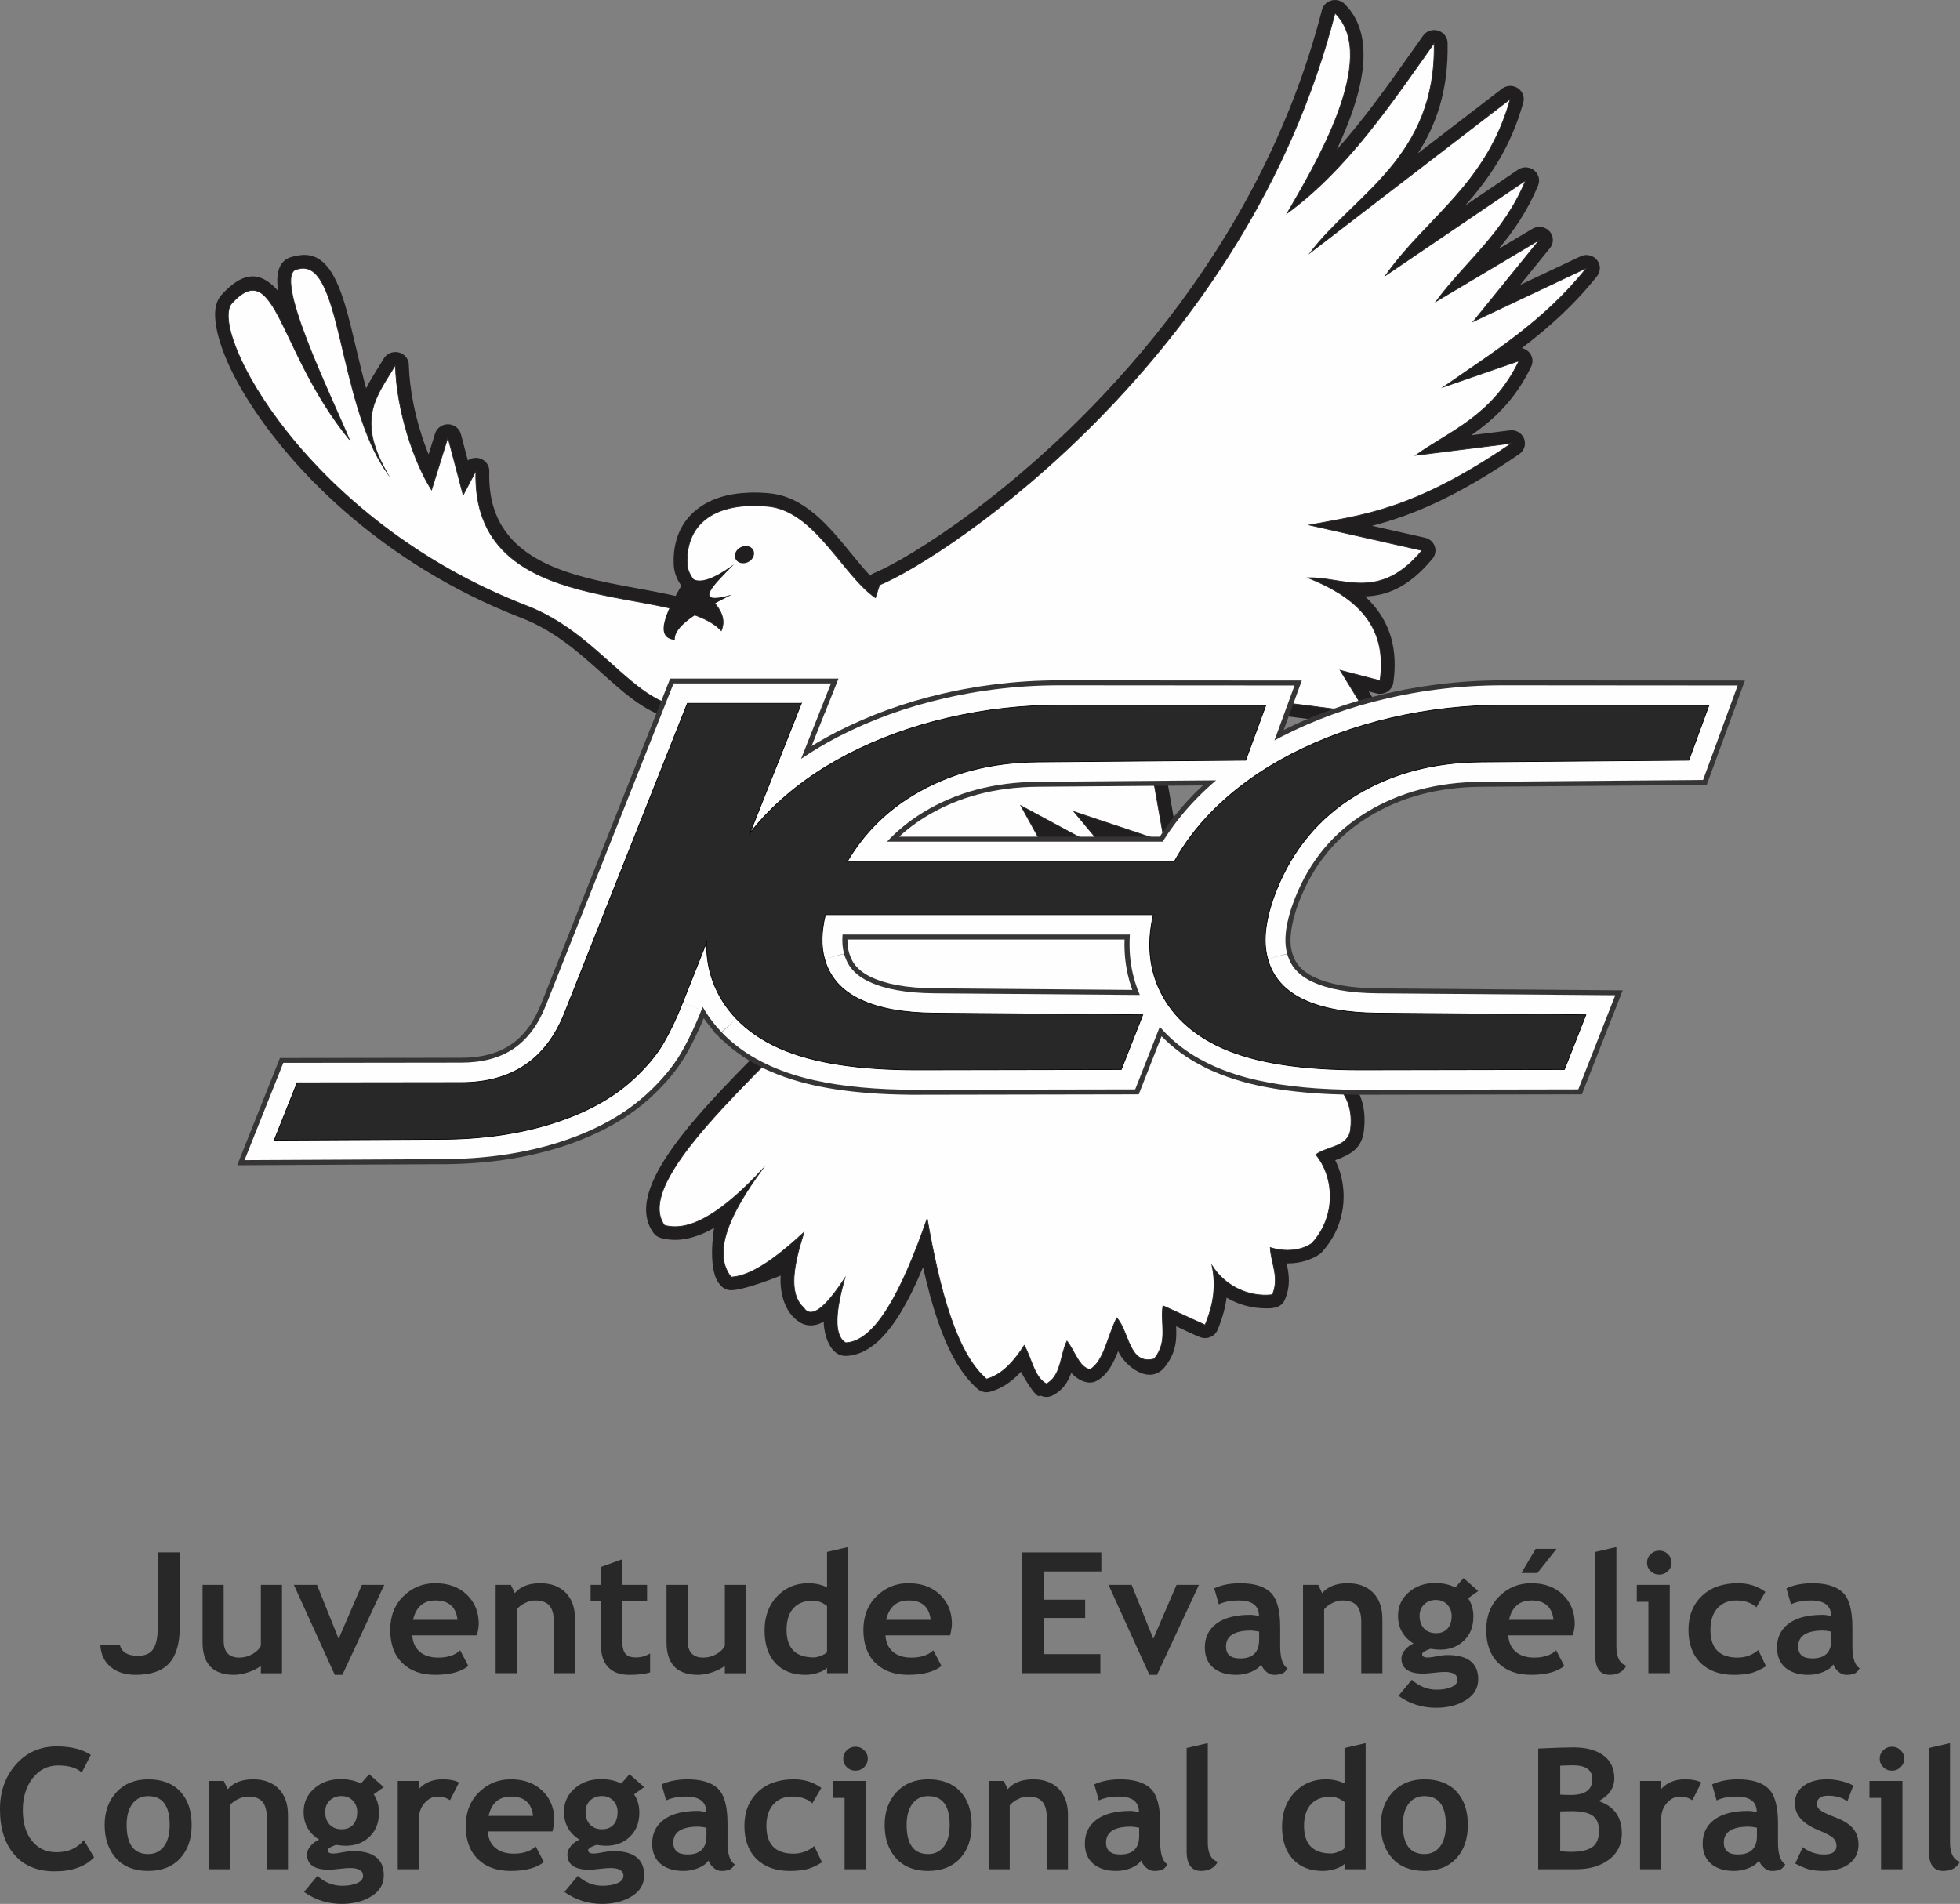<?xml version="1.0" encoding="UTF-8"?>
<!DOCTYPE svg PUBLIC "-//W3C//DTD SVG 1.1//EN" "http://www.w3.org/Graphics/SVG/1.1/DTD/svg11.dtd">
<!-- Creator: CorelDRAW -->
<svg xmlns="http://www.w3.org/2000/svg" xml:space="preserve" width="205.859mm" height="200mm" version="1.1" style="shape-rendering:geometricPrecision; text-rendering:geometricPrecision; image-rendering:optimizeQuality; fill-rule:evenodd; clip-rule:evenodd"
viewBox="0 0 2064.95 2006.18"
 xmlns:xlink="http://www.w3.org/1999/xlink"
 xmlns:xodm="http://www.corel.com/coreldraw/odm/2003">
 <rect x="0" y="0" width="2064.95" height="2006.18" fill="#808080" stroke="none"/>
 <defs>
  <style type="text/css">
   <![CDATA[
    .str0 {stroke:#282829;stroke-width:0.76;stroke-miterlimit:22.926}
    .str1 {stroke:black;stroke-width:0.76;stroke-miterlimit:22.926}
    .fil1 {fill:#FEFEFE}
    .fil5 {fill:#282829}
    .fil3 {fill:#201E1E}
    .fil4 {fill:#FEFEFE;fill-rule:nonzero}
    .fil2 {fill:#373435;fill-rule:nonzero}
    .fil6 {fill:#282829;fill-rule:nonzero}
    .fil0 {fill:#201E1E;fill-rule:nonzero}
   ]]>
  </style>
 </defs>
 <g id="Camada_x0020_1">
  <g id="_2766704943936">
   <g>
    <g>
     <path class="fil0" d="M293.04 306.73c-0.25,-1.64 -0.45,-3.22 -0.59,-4.72 -1.69,-18.16 3.45,-29.99 18.53,-32.07 27.51,-7.18 41.71,15.33 52.53,51.24 4.1,13.62 7.77,29.14 11.68,45.66 3.24,13.68 6.64,28.08 10.53,42.38 3.82,-7.62 8.5,-15.1 13.41,-22.97 1.55,-2.48 3.11,-4.98 5.25,-8.5 3.98,-6.57 12.67,-8.75 19.41,-4.87 4.64,2.68 7.15,7.54 6.96,12.45 0.17,5.89 0.65,12.14 1.41,18.63 0.76,6.57 1.8,13.14 3.06,19.62 3.81,19.64 9.66,38.84 16.32,55.28l6.83 -21.94c2.27,-7.29 10.16,-11.41 17.64,-9.19 5.04,1.49 8.6,5.49 9.69,10.16l7.22 27.29c4.18,-3.03 9.92,-3.69 14.88,-1.22 5.01,2.5 7.84,7.51 7.7,12.66l0 0c-3.01,94.21 84.22,110.2 156.2,123.4 21.99,4.03 42.75,7.84 60.26,13.51 -10.9,-11.16 -21.62,-22.54 -22.17,-39.1 -0.14,-4.12 -0.05,-7.85 0.25,-11.2 1.86,-20.57 10.82,-36.42 25.37,-47.44 13.76,-10.42 32.28,-16.01 54.19,-16.7 6.36,-0.2 12.74,-0.03 19.11,0.52 0.25,0.02 0.5,0.05 0.74,0.08 37.88,2.98 63.59,34.45 87.28,63.44 6.88,8.42 13.57,16.6 20.04,23.4 1.47,-1.4 3.24,-2.47 5.16,-3.13 9.25,-3.9 23,-11.11 40.28,-21.62 17.95,-10.92 39.34,-25.23 62.91,-42.85 121.68,-91.02 301.37,-270.28 367.63,-528.43 1.9,-7.41 9.6,-11.91 17.19,-10.06 2.59,0.63 4.83,1.92 6.58,3.64l0.02 -0.01 0.02 0.02c0.37,0.36 0.7,0.73 1.02,1.11 34.64,35.57 16.01,98.74 -9.25,152.45 29.17,-32.54 55,-69.11 79.91,-104.39 3.7,-5.25 7.39,-10.47 11.07,-15.64 4.44,-6.27 13.26,-7.85 19.69,-3.52 4.05,2.73 6.18,7.14 6.11,11.6 0.95,49.76 -12.13,86.19 -31.35,115.95l88.64 -68.11c6.15,-4.72 15.07,-3.68 19.91,2.33 2.9,3.59 3.67,8.16 2.51,12.25 -13.23,47.63 -36.02,79.96 -61.19,108.47l55.58 -37.73c6.43,-4.36 15.27,-2.81 19.74,3.46 3.01,4.23 3.27,9.52 1.15,13.86 -11.09,26.7 -25.6,47.35 -41.18,66.07l35.57 -21.18c6.68,-3.97 15.39,-1.91 19.46,4.6 3.34,5.34 2.52,12.01 -1.56,16.43l-30.88 38.11 63.72 -30.12c7.04,-3.32 15.51,-0.43 18.91,6.44 2.51,5.06 1.55,10.89 -1.94,14.92 -24.4,30.6 -51.4,54.46 -78.91,75.37 4.67,0.97 8.73,4.21 10.43,8.92 1.28,3.55 0.99,7.27 -0.52,10.43l0.02 0.01c-16.88,35.34 -39.78,56.21 -63.11,72.4l40.58 -5.08c7.75,-0.96 14.83,4.4 15.81,11.95 0.68,5.24 -1.75,10.17 -5.89,13.02l0.01 0.02c-68.13,46.63 -115.43,65.38 -155.04,75.55l55.73 12.58c7.63,1.7 12.39,9.12 10.65,16.55 -0.55,2.34 -1.68,4.41 -3.2,6.08 -25.29,30.33 -48.56,38.56 -70.58,39.2 3.29,3.04 6.39,6.26 9.26,9.68 16.73,19.93 25.55,45.89 20.51,81.07 -1.07,7.56 -8.22,12.84 -15.97,11.79 -0.58,-0.08 -1.16,-0.19 -1.72,-0.33l-0 0.01 -8.31 -2.17 9.81 16.03c4.01,6.54 1.83,15.02 -4.88,18.93 -2.97,1.73 -6.33,2.28 -9.5,1.79l-80.4 -10.38 -127.49 66.61 11.2 63.34c1.32,7.53 -3.87,14.67 -11.59,15.96 -2.42,0.4 -4.81,0.18 -6.99,-0.55l-0 0 -48.63 -16.27 4.9 5.89c4.93,5.91 4.01,14.61 -2.05,19.42 -4.6,3.65 -10.85,4.02 -15.74,1.4l-0.01 0.01 -49.84 -26.88 7.25 13.17 249.88 193.82c9.45,7.32 16.62,16.6 26.89,23.91 23.55,16.79 47.11,33.59 42.19,76.67 -2.1,18.66 -14.04,25.34 -30.24,31.18 2.09,4.19 3.85,8.62 5.23,13.21 7.85,26.24 3.66,58.54 -19.34,83.69 -2.82,3.09 -7.39,5.23 -11.18,6.88 -8.11,3.53 -17.02,5.06 -25.88,4.92 2.54,11.67 4.37,23.59 -1.93,38.34 -2.03,4.78 -6.51,7.86 -11.43,8.43 -3.88,0.93 -9.44,0.62 -13.43,0.4 -4.42,-0.24 -8.75,-0.85 -12.93,-1.78 -8.37,-1.87 -16.31,-5.06 -23.52,-9.31 -1.46,10.97 -4.63,22.09 -9.52,33.98 -2.91,7.08 -11.15,10.52 -18.41,7.68 -8.52,-3.32 -16.92,-7.72 -25.24,-11.52 0.6,13.82 0.26,27.74 -11.94,42.92 -15.75,19.68 -41.74,-0.29 -49.19,-16.67 -5.04,13.03 -11.13,24.93 -22.45,31.25 -9.25,5.16 -20.9,-1.39 -26.93,-8.41 -3.34,9.43 -8.5,17.97 -19.39,23.75 -4.37,2.32 -9.44,2.16 -13.51,0.02 -3.34,5.86 -19.59,-23.71 -20.07,-24.84 -1.6,1.72 -3.23,3.37 -4.9,4.93 -8.19,7.65 -17.28,13.27 -27.57,16.1 -5.15,1.41 -10.44,-0.15 -13.94,-3.62 -17.5,-15.5 -30.8,-40.5 -41.4,-71.61 -5.8,-17.03 -10.84,-35.89 -15.34,-56 -8.05,19.2 -16.28,35.97 -24.75,49.65 -16.73,27.02 -35.25,43 -56.22,43.81 -17.46,0.66 -23.6,-23.24 -23.69,-36.08 -3.66,2.08 -7.31,3.33 -10.93,3.74 -5.19,0.6 -9.97,-0.46 -14.31,-3.15 -16.32,-10.11 -21.24,-31.64 -20.11,-49.14 0,-0 -36.14,14.83 -51.73,15.4 -4.74,0.16 -9.01,-1.96 -11.7,-5.36 -14.52,-14.49 -6.9,-59.6 -6.66,-60.35 -19.51,11.21 -38.33,15.56 -56.18,10.66 -3.27,-0.9 -5.95,-2.84 -7.76,-5.36l-0 0 -0.1 -0.15 -0.28 -0.41c-32.81,-46.87 50.03,-129.47 132.87,-212.07 16.98,-16.92 33.96,-33.85 48.83,-49.24l-1.26 -57.47 -114.52 -170.78 -55.73 -54.46c-23.4,-8.63 -42.82,-26.07 -64.23,-45.29 -23.52,-21.11 -49.66,-44.58 -84.57,-58.07 -75.32,-29.1 -137.46,-69.7 -186.38,-112.49 -50.04,-43.76 -86.25,-89.88 -108.62,-128.38 -23.91,-41.15 -32.31,-75.76 -25.63,-92.22 1.17,-2.88 2.81,-5.49 4.92,-7.78 21.04,-22.88 37.24,-23.9 53.31,-9.85 2.07,1.81 4.06,3.91 5.99,6.27zm27.58 -7.21c1.86,19.92 16.47,57.02 31.24,91.42 -1.48,-6.07 -2.89,-12.07 -4.28,-17.94 -3.82,-16.17 -7.42,-31.37 -11.23,-44.03 -6.2,-20.59 -12.02,-34.08 -18.5,-32.22l-0 -0.01c-0.87,0.25 -1.78,0.42 -2.72,0.5 -3.73,0.33 5.34,0.58 5.5,2.29zm74.92 205.59c-6.79,-9.73 -12.63,-20.56 -17.75,-32.05 -0.31,0.29 -0.63,0.56 -0.97,0.82 -6.13,4.75 -15.04,3.76 -19.91,-2.22 -33.44,-40.99 -52.23,-118.73 -88.73,-150.66 -2.25,-1.97 -6.01,-0.23 -12.98,7.26 -3.78,9.37 4.3,34.73 23.86,68.4 21.11,36.33 55.38,79.93 102.85,121.46 46.58,40.74 105.88,79.45 177.95,107.3 39.71,15.34 67.94,40.68 93.33,63.48 20.02,17.98 38.12,34.22 57.1,40.52 2.11,0.65 4.08,1.79 5.75,3.42l58.44 57.12c0.93,0.8 1.77,1.73 2.48,2.8l117.43 175.13c-0.6,0.39 3.63,68.81 3.75,74.39 -0.02,0 -54.19,60.71 -57.05,63.57 -71.21,71 -142.41,142 -131.8,172.9 9.13,0.54 19.62,-3.21 31.15,-10.23 16.05,-9.77 33.48,-25.55 51.75,-45.08 0.02,0.01 14.03,-5.18 18.69,-1.95 6.37,4.42 7.86,13.04 3.33,19.26 -16.59,22.63 -29.01,43.35 -34.77,60.97 -3.67,11.23 -4.52,20.95 -1.78,28.73 5.82,-1.82 12.45,-5.23 19.75,-9.9 12.23,-7.82 25.64,-18.9 39.8,-32 0.02,0.02 8.82,-4.68 13.86,-3.19 7.47,2.21 11.69,9.91 9.43,17.2 -4.89,15.67 -8.97,30.73 -9.78,43.29 -0.61,9.38 0.63,16.96 5.01,21.45 5.53,-4.29 12.96,-13.61 22.31,-27.96 0.04,0.03 13.99,-6.35 15.7,-5.9 7.53,2 11.98,9.58 9.93,16.93 -4.53,16.15 -7.4,30.15 -7.58,40.67 -0.41,24 24.27,-15.45 27.33,-20.4 13.62,-22 26.83,-53.34 39.77,-90.52 1.49,-4.89 5.71,-8.79 11.21,-9.7 7.72,-1.28 15.04,3.78 16.36,11.3 6.64,37.66 14.2,72.5 23.88,100.89 7.85,23.04 16.98,41.81 28,54.24 10.34,-5.94 17.95,-16.4 24.18,-26.11 5.31,-8.91 19.21,-9.22 24.62,0.2 3.06,5.31 5.3,11.08 7.53,16.85 7.25,18.73 7.8,-11.21 12.14,-20.33 4.84,-8.79 17.06,-11.32 23.95,-2.96 3.56,4.34 6.2,9.11 8.84,13.88 6.56,11.87 8.43,-6.55 11.07,-13.91 2.71,-7.58 5.42,-15.16 8.93,-21.93 0.02,0.01 13.87,-13.18 23.2,-3.01 6.12,6.69 9.45,15.05 12.78,23.4 2.51,6.3 5.02,12.61 8.39,14.89 3.16,-7.07 2.78,-14.86 2.4,-22.65 -0.34,-6.92 -0.68,-13.83 0.58,-21.48 0.11,0 6.92,-16.28 19.97,-10.33l30.13 13.76c1.41,-4.95 2.4,-9.75 2.96,-14.47 1.02,-8.6 0.65,-17 -1.12,-25.7 -1.48,-5.72 0.93,-11.95 6.36,-15.19 6.68,-3.97 15.39,-1.91 19.46,4.6 7.18,11.46 19.22,20.2 33.12,23.31 12.27,2.73 6.89,-7.17 4.92,-15.99 -1.25,-5.59 -2.51,-11.17 -2.88,-17.71 -1.02,-9.61 8.68,-17.66 18.48,-14.56 6.07,1.93 14.71,3.23 22.9,1.14 21.73,-5.52 24.25,-42.25 19.19,-59.15 -1.94,-6.51 -5.03,-12.72 -9.42,-18 -4.42,-6.55 -4.5,-14.71 2.45,-19.8 5.81,-4.26 11.94,-6.46 18.08,-8.67 6.09,-2.19 12.18,-4.38 12.87,-8.17 2.52,-25.78 -11.39,-38.03 -30.72,-51.81 -10.52,-7.5 -21.04,-15 -29.29,-25.74l-250.37 -194.2c-1.58,-1.16 -2.94,-2.67 -3.94,-4.49l-31.14 -56.55c-2.45,-4.06 -2.7,-9.25 -0.21,-13.68 3.77,-6.69 12.38,-9.14 19.24,-5.46l34.9 18.82c-0.05,-1.63 0.19,-3.3 0.77,-4.93 2.54,-7.23 10.61,-11.08 18.02,-8.6l72.68 24.31 -8.86 -50.12 0.03 -0c-1,-5.7 1.78,-11.62 7.29,-14.49l140.19 -73.24c2.59,-1.44 5.66,-2.11 8.85,-1.7l56.31 7.27 -12.24 -20c-2.27,-3.22 -3.14,-7.35 -2.02,-11.43 2.02,-7.38 9.79,-11.76 17.36,-9.79l25.43 6.64c-0.2,-18.49 -6.07,-32.71 -15.5,-43.96 -12.55,-14.95 -31.67,-25.45 -52.5,-33.84 -5.13,-1.93 -8.85,-6.7 -9.06,-12.4 -0.28,-7.62 5.83,-14.01 13.64,-14.28 10.7,-0.38 20.75,1.21 31,2.84 19.37,3.07 39.66,6.29 61.56,-10.03l-93.12 -21.03c-5.64,-0.95 -10.35,-5.19 -11.51,-10.99 -1.5,-7.5 3.51,-14.76 11.2,-16.23 3.05,-0.59 9.82,-1.81 16.63,-3.04 37.59,-6.77 77.74,-14.01 138.49,-47.98l-37.65 4.71c-5.21,0.98 -10.77,-0.95 -14.11,-5.4 -4.62,-6.15 -3.26,-14.8 3.05,-19.31 8.17,-5.87 16.93,-11.26 25.95,-16.81 19.43,-11.95 40.2,-24.73 57.68,-45.25l-40.55 14.02c-5.96,2.43 -13.07,0.62 -16.99,-4.72 -4.56,-6.21 -3.1,-14.86 3.27,-19.31 5.9,-4.13 14.08,-9.73 22.34,-15.38 23.84,-16.32 48.3,-33.07 71.71,-52.7l-48.22 22.79 -0.01 -0.02c-4.72,2.22 -10.52,1.78 -14.91,-1.6 -6.13,-4.72 -7.17,-13.39 -2.33,-19.37l20.63 -25.46 -41.42 24.66 -0.01 -0.01c-4.71,2.8 -10.87,2.76 -15.63,-0.58 -6.34,-4.45 -7.78,-13.07 -3.22,-19.26 11.15,-15.06 22.68,-27.85 34.2,-40.64 9.38,-10.41 18.76,-20.81 27.54,-32.02l-95.29 64.68 -0.02 -0.02c-4.71,3.19 -11.13,3.38 -16.12,0.02 -6.43,-4.33 -8.04,-12.93 -3.6,-19.2 15.23,-21.55 32.24,-39.41 49.24,-57.27 22.47,-23.6 44.94,-47.19 61.82,-78.67l-170.07 130.68 -0.01 -0.02c-4.89,3.76 -11.94,4.03 -17.18,0.23 -6.28,-4.54 -7.59,-13.19 -2.94,-19.31 13.21,-17.45 28.99,-32.76 45.12,-48.41 31.28,-30.35 64.03,-62.13 76.99,-112.04 -36.1,50.24 -75.43,100.44 -125.54,137.37 -0.51,0.45 -1.07,0.87 -1.66,1.26l-0.01 0.01 -0.01 -0.01c-4.29,2.79 -9.99,3.18 -14.8,0.55 -6.83,-3.73 -9.26,-12.16 -5.43,-18.82 8.84,-15.35 -1.88,3.33 4.12,-7.03 21.51,-37.12 61.92,-106.9 61.16,-153.82 -75.59,244.35 -247.95,414.89 -366.61,503.66 -24.41,18.26 -46.55,33.07 -65.13,44.37 -15.47,9.41 -28.71,16.5 -38.89,21.19l-2.44 7.56 -0.03 -0.01c-0.42,1.32 -1.05,2.6 -1.91,3.8 -4.47,6.24 -13.29,7.77 -19.69,3.41 -14.15,-9.62 -26.59,-24.86 -39.68,-40.87 -20,-24.48 -41.72,-51.06 -67.34,-53.09 -0.31,-0.01 -0.62,-0.02 -0.94,-0.05 -5.77,-0.49 -11.04,-0.67 -15.78,-0.52 -15.88,0.5 -28.81,4.17 -37.78,10.97 -8.18,6.2 -13.26,15.52 -14.39,27.96 -0.25,2.77 -0.34,5.42 -0.25,7.95 0.21,6.41 7.78,14.15 15.28,21.82 14.76,15.1 29.38,30.05 19.95,53.65 -0.76,2.22 -2.12,4.28 -4.04,5.95 -5.85,5.05 -14.79,4.52 -19.97,-1.19 -12.48,-13.72 -45.62,-19.79 -82.81,-26.61 -72.48,-13.28 -158.4,-29.04 -176.09,-111.88 -7.2,1.22 -14.27,-3.15 -16.11,-10.18l-3.49 -13.17 -2.6 8.35 -0.01 -0c-0.96,3.08 -3.02,5.84 -6.04,7.68 -6.62,4.03 -15.33,2.07 -19.47,-4.38 -13.81,-21.51 -27.55,-56.49 -34.84,-92.53 -4.48,15.36 -2.99,33.04 11.48,59.08 3.93,6.24 2.17,14.46 -4.1,18.63 -6.46,4.3 -15.28,2.68 -19.69,-3.62zm292.78 793.85c-0.1,-0.14 -0.18,-0.27 -0.28,-0.41l0.28 0.41z"/>
    </g>
    <path class="fil1 str0" d="M368.01 463.06c-17.07,-41.94 -83.93,-176.93 -54.16,-179.57 46.56,-13.35 41.06,138.79 93.4,213.83 -31.59,-56.32 -11.13,-78.8 9.33,-112.56 1.13,47.59 19.61,102.71 38.09,131.49l17.23 -55.35 16.08 60.77 13.38 -25.46c-5.12,160.37 212.16,117.43 258.53,168.4 11.88,-28.34 -35.08,-44.19 -35.96,-70.65 -1.48,-44.52 32.33,-64.99 83.55,-60.59 50.36,3.23 80.54,73.17 114.83,96.49l4.36 -13.48c71.24,-29.48 386.41,-238.65 479.83,-602.56 47.98,47.04 -23.44,163.95 -50.5,210.99 63.59,-46.48 110.13,-116.26 154.95,-179.39 2.52,120.23 -83.66,158.94 -130.61,220.93l210.81 -161.98c-25.03,90.27 -87.6,123.97 -131.39,185.95l147.54 -100.14c-22.94,55.82 -62.94,85.03 -94.41,127.54l108.97 -64.9 -69.72 86.03 119.26 -56.37c-45.11,56.76 -100.45,90.22 -150.67,125.35l79.64 -27.54c-27.76,58.12 -74.29,74.65 -108.88,99.49l101 -12.65c-105.14,71.96 -159.1,75.7 -213.07,86.1l118.75 26.81c-45.15,54.54 -83.47,27.55 -120.09,28.84 45.75,18.38 84.69,46.74 75.86,108.38l-42.02 -10.98 27.72 45.28 -85.29 -11.01 -140.55 73.43 12.93 73.11 -95.32 -31.88 36 43.31 -91.91 -49.57 31.4 57.03 252.17 195.59c21.27,29.42 69.83,35.54 63.81,88.25 -1.96,18.92 -24.39,17.88 -36.59,26.83 19.04,22.87 22.73,64.05 -4.28,93.57 -14.57,9.77 -32.56,7.89 -43.72,4.35 0.74,16.57 10.02,31.47 2.23,49.7 -26.31,3.08 -50.92,-10.49 -63.58,-30.71 4.39,20.86 1.96,40.05 -7.3,62.57l-44.4 -20.27c-3.07,18.67 5.81,37.33 -9.19,56 -26.8,7.25 -26.31,-28.75 -39.47,-43.13 -9.36,18.07 -13.6,46.12 -28.08,54.2 -11.56,-1.6 -16.3,-19.85 -24.45,-29.77 -7.2,15 -5.87,36.65 -21.6,45 -12.9,-6.83 -15.57,-26.97 -23.36,-40.46 -11.26,17.65 -23.95,31.14 -39.76,35.47 -31.66,-27.37 -49.08,-92.91 -62.52,-169.14 -26.63,76.63 -54.67,129.69 -85.85,130.88 -13.1,-7.75 -10.56,-33.81 -0.9,-68.19 -21.25,32.62 -35.67,43.05 -43.27,31.3 -17.05,-15.36 -10.13,-46.32 0.23,-79.5 -29.57,27.37 -56.3,46.42 -76.76,47.17 -19.89,-25.18 -2.25,-65.61 32.46,-112.98 -38.21,40.83 -73.57,66.4 -102.68,58.42 -33.27,-45.96 93.71,-154.44 184,-248.61l-1.47 -67.08 -117.43 -175.13 -59.09 -57.75c-47.26,-15.5 -81.63,-77.34 -151.36,-104.28 -232.58,-89.85 -335.89,-291.05 -310.39,-318.8 46.9,-51.01 48.7,51.6 123.74,143.57z"/>
    <path class="fil2" d="M869.12 750.73l-14.05 35.42c1.74,-1.07 3.49,-2.14 5.24,-3.18 6.6,-3.92 13.51,-7.75 20.71,-11.49l0.67 -0.34 0.08 -0.02c8.37,-4.29 16.98,-8.37 25.82,-12.22 8.99,-3.92 18.2,-7.59 27.63,-11 9.49,-3.44 19.04,-6.57 28.65,-9.39 9.72,-2.85 19.66,-5.45 29.79,-7.78 2.96,-0.68 5.87,-1.32 8.72,-1.93 3,-0.64 5.82,-1.22 8.45,-1.73l0.02 0 0.1 -0.02 2.66 -0.51 0.02 0 2.57 -0.49c4.33,-0.81 8.35,-1.52 12.03,-2.12l0.08 -0.01 0.02 0 2.19 -0.35 0.04 0 2.26 -0.35c4.05,-0.61 8.34,-1.22 12.84,-1.8 5.86,-0.76 11.73,-1.42 17.6,-1.99 5.99,-0.58 11.87,-1.06 17.63,-1.43 5.7,-0.37 11.58,-0.65 17.61,-0.84 5.81,-0.19 11.69,-0.28 17.61,-0.27l217.35 0.16 30.43 0.02 7.63 0.01 -2.56 6.99 -10.29 28.11 -6.23 17c7.16,-3.58 14.49,-7.01 21.99,-10.28 8.99,-3.92 18.2,-7.59 27.63,-11 9.49,-3.44 19.04,-6.57 28.65,-9.39 9.72,-2.85 19.66,-5.45 29.8,-7.78 2.96,-0.68 5.88,-1.32 8.72,-1.93 2.21,-0.47 5.05,-1.05 8.44,-1.71l0.02 -0.02 0.1 -0.02 2.66 -0.51 0.02 0 2.57 -0.49c4.33,-0.81 8.35,-1.52 12.04,-2.12l0.08 -0.01 0.02 0 2.19 -0.35 0.04 0 2.26 -0.35c4.05,-0.61 8.34,-1.22 12.85,-1.8 5.86,-0.76 11.73,-1.42 17.59,-1.99 5.99,-0.58 11.87,-1.06 17.62,-1.43 5.7,-0.37 11.58,-0.65 17.6,-0.84 5.81,-0.19 11.69,-0.28 17.6,-0.27l217.35 0.16 30.43 0.02 7.63 0.01 -2.56 6.99 -10.29 28.11 -21.17 57.85 -4.99 13.63 -1.26 3.44 -3.77 0.03 -14.74 0.12 -219.07 1.79c-11.24,0.09 -22.16,0.8 -32.75,2.15 -10.47,1.33 -20.68,3.31 -30.64,5.95 -9.74,2.58 -19.14,5.79 -28.19,9.64 -9.08,3.86 -17.91,8.4 -26.49,13.62l-0.02 0.01 0 0c-2.44,1.48 -4.75,2.96 -6.92,4.42 -2.17,1.46 -4.4,3.03 -6.66,4.7 -11.16,8.23 -21.08,17.56 -29.75,27.95l-0.02 0.02 0 0c-1.7,2.04 -3.36,4.13 -4.97,6.25 -1.61,2.13 -3.18,4.3 -4.69,6.5 -7.74,11.28 -14.33,23.7 -19.73,37.25l-0.04 0.18 -0.19 0.46 -0.05 0.12 -0.35 0.85 -0.28 0.73 -0.01 -0 -0.08 0.2 -0.5 1.29 0.01 0c-1,2.64 -1.84,4.96 -2.5,6.97l0.01 0.01 -0.01 0.04 -0.02 0.08 -0.41 1.28 -0.02 -0.01 -0.38 1.23 0.01 0c-0.68,2.21 -1.34,4.57 -1.98,7.05l-0.09 0.37 -0 -0c-0.5,1.96 -0.95,3.95 -1.36,5.97 -0.4,2 -0.73,3.89 -0.98,5.65 -1.24,8.67 -1.07,16.18 0.52,22.5l0.24 0.91 0.04 0.13 0.02 0.06 0.01 0.05 0.17 0.62 0.06 0.21 -0 0 0.15 0.48 0.02 -0.01c0.36,1.12 0.81,2.32 1.32,3.56l0.17 0.41 0.19 0.46 -0.01 0 0.29 0.68 -0 0c0.44,1 0.89,1.89 1.32,2.65l0.01 0.02 0.02 0.04c0.54,0.95 1.14,1.88 1.79,2.8 0.63,0.89 1.34,1.79 2.11,2.68 3.42,3.96 7.88,7.39 13.37,10.3l2.62 1.23c3.95,1.86 8.24,3.5 12.86,4.9 4.7,1.43 9.66,2.61 14.88,3.55 5.6,1.01 11.66,1.78 18.17,2.32 6.63,0.55 13.47,0.85 20.52,0.91l219.61 1.79 30.93 0.25 7.75 0.06 -2.76 7.04 -11.11 28.29 -22.62 57.61 -5.23 13.31 -1.32 3.36 -3.71 0.01 -14.51 0.03 -214.35 0.39 -5.14 0.01 -0.25 0 -0.01 0 -0.13 0.03 -0.73 -0.01 -2.28 -0.04 -0.02 0c-2.32,-0.04 -5.84,-0.13 -10.59,-0.23l-0.53 -0.01 -2.04 -0.05 -0.02 0 -1.93 -0.05c-3.29,-0.1 -5.99,-0.19 -8.08,-0.28l-0.29 -0.01c-2.96,-0.13 -5.73,-0.27 -8.32,-0.41 -2.99,-0.17 -5.73,-0.35 -8.15,-0.52 -13.65,-0.97 -26.57,-2.4 -38.75,-4.27l-0.16 -0.03 -0.02 0c-2.19,-0.34 -2.19,-0.34 0,-0l0.02 0 0.08 0.01 0.08 0.01 -4.57 -0.72c-2.01,-0.34 -4.09,-0.72 -6.23,-1.11 -1.51,-0.28 -3.14,-0.6 -4.9,-0.96l-0.2 -0.04 -0.02 0.09 -5.31 -1.15 -0.06 -0.01c-2.8,-0.61 -5.26,-1.18 -7.36,-1.69 -2.19,-0.54 -4.58,-1.16 -7.15,-1.86l-0.02 0c-12.04,-3.29 -23.31,-7.25 -33.75,-11.88l-5.74 -2.54 -2.87 -1.57 -1.41 -0.71 -1.3 -0.68c-1.6,-1.17 -4.53,-2.39 -5.48,-2.93 -1.92,-1.12 -3.86,-2.23 -5.75,-3.4 -1.71,-1.06 -3.56,-2.26 -5.54,-3.59 -7.84,-5.27 -15.12,-11.13 -21.82,-17.6l-3.52 -3.38 -17.48 44.5 -5.23 13.31 -1.32 3.36 -3.71 0.01 -14.52 0.03 -214.34 0.39 -5.12 0.01 -0.26 0 -0 0 -0.13 0.03 -0.73 -0.01 -2.28 -0.04 -0.02 0c-2.32,-0.04 -5.84,-0.13 -10.58,-0.23l-0.53 -0.01 -2.04 -0.05 -0.02 0 -1.93 -0.05c-3.29,-0.1 -5.99,-0.19 -8.09,-0.28l-0.29 -0.01c-2.96,-0.13 -5.73,-0.27 -8.32,-0.41 -2.99,-0.17 -5.73,-0.35 -8.15,-0.52 -13.65,-0.97 -26.57,-2.4 -38.75,-4.27l-0.16 -0.03 -0.02 0c-2.19,-0.34 -2.19,-0.34 0,-0l0.02 0 0.08 0.01 0.08 0.01 -4.57 -0.72c-2.01,-0.34 -4.09,-0.71 -6.23,-1.11 -1.51,-0.28 -3.15,-0.6 -4.9,-0.96l-0.15 -0.03 -0.02 0.09 -5.36 -1.16 -0.06 -0.01c-2.8,-0.61 -5.26,-1.18 -7.35,-1.69 -2.19,-0.54 -4.58,-1.16 -7.15,-1.86l-0.02 0c-12.04,-3.29 -23.3,-7.26 -33.75,-11.88l-0 0.01 -0.66 -0.27 -0.19 -0.08 -0.03 -0.01 -4.88 -2.2 0.06 -0.12 -1.11 -0.55 -0.04 0.01 -1.76 -0.86 -0.03 -0.01 -0.08 -0.02 -1.12 -0.57 -0.02 -0.02 -1.11 -0.57 -0.02 -0.02c-2.09,-1.09 -4.03,-2.14 -5.79,-3.14l-0.02 -0.01c-2.06,-1.17 -3.97,-2.3 -5.73,-3.39 -1.71,-1.06 -3.56,-2.26 -5.54,-3.59 -7.84,-5.28 -15.12,-11.14 -21.81,-17.6l-0.12 0.12 -0.33 0.32 -3.56 -4.42 -3.78 -3.41 0.28 -0.26 -0.14 -0.14 0.09 -0.08c-0.73,-0.81 -1.4,-1.58 -2,-2.28l-0.01 0.01 -0.01 -0.02 -0.06 -0.08 -0.68 -0.81 -0.02 -0.02 -0.68 -0.82 -0.02 -0.02c-1.17,-1.42 -2.38,-2.95 -3.61,-4.58l-0.02 -0.02 -0 -0.01 -0.03 -0.04c-0.53,-0.71 -1.05,-1.39 -1.52,-2.04 -0.61,-0.83 -1.11,-1.53 -1.51,-2.1 -0.44,-0.62 -0.86,-1.24 -1.28,-1.87l-0.3 0.7 -0.02 0.02 -1.44 3.41 -0.02 0.04 -1.56 3.6 0 0.02 -0.01 0.03c-0.46,1.06 -1.2,2.69 -2.25,5 -1.08,2.38 -1.79,3.92 -2.24,4.86 -3.83,8.08 -7.76,15.53 -11.76,22.33l0.02 0.01c-2.04,3.47 -4.35,7.02 -6.92,10.64 -2.58,3.64 -5.31,7.19 -8.17,10.64l-0.02 0c-2.91,3.51 -5.97,6.96 -9.17,10.34 -3.21,3.4 -6.63,6.8 -10.23,10.18l-4 3.76 -0.06 -0.06 -1.27 1.12 0 0.02c-1.8,1.58 -3.65,3.15 -5.53,4.69 -9.67,7.9 -20.32,15.09 -31.94,21.58l-0 -0.01 -0.03 0.02c-2.29,1.27 -4.56,2.5 -6.81,3.66 -2.07,1.08 -4.42,2.24 -7.01,3.49 -12.19,5.87 -25.23,11.04 -39.1,15.49l-0.04 0 -0.06 0.02 0 0.01c-2.77,0.89 -5.49,1.73 -8.13,2.5 -2.31,0.68 -5.06,1.44 -8.26,2.3 -14.34,3.82 -29.2,6.84 -44.56,9.03 -10.52,1.5 -21.4,2.63 -32.64,3.39 -11.26,0.76 -22.76,1.14 -34.49,1.14l-5.39 0 0 -0.01 -168.79 0.87 -31.51 0.16 -7.88 0.04 2.85 -7.16 11.49 -28.82 24.11 -60.47 5.27 -13.22 1.33 -3.34 3.67 -0.01 14.41 -0.02 173.06 -0.22c10.62,-0.01 20.29,-1.18 29,-3.5 8.57,-2.29 16.24,-5.71 23,-10.26 6.78,-4.57 12.83,-10.39 18.12,-17.46 5.38,-7.18 10.01,-15.68 13.9,-25.48l129.41 -326.3 5.25 -13.24 1.34 -3.37 3.67 0 14.43 0 120.08 0 31.31 0 7.84 0 -2.83 7.14 -11.37 28.68zm398.13 76.88l-173.59 1.42c-11.24,0.09 -22.16,0.8 -32.75,2.15 -10.47,1.33 -20.68,3.31 -30.64,5.95 -9.75,2.58 -19.14,5.79 -28.19,9.64 -9.08,3.86 -17.91,8.39 -26.49,13.62l-0.02 0.01 0 0c-1.9,1.16 -3.66,2.26 -5.24,3.3 -1.77,1.16 -3.46,2.31 -5.08,3.45 -6.35,4.47 -12.33,9.3 -17.93,14.48l274.62 0 0.22 -0.33 0 -0.02 2.19 -3.32 0.04 -0.08 0.01 -0.02 0 0c1.33,-2.01 2.71,-4.02 4.11,-6.02 1.45,-2.07 2.89,-4.06 4.32,-5.98 7.51,-10.1 15.73,-19.69 24.67,-28.74 3.18,-3.23 6.44,-6.4 9.76,-9.5zm-74.33 215.5l-0.03 -0.1 -0.08 -0.23 -0.03 -0.14 -0.3 -0.83 -0.02 -0.04 -0.33 -0.96 0 -0.02c-0.58,-1.7 -1.18,-3.57 -1.78,-5.59l-0.02 -0.02 -0.01 -0.04 -0.27 -0.91 0 -0.06 -0.27 -0.96 -0.02 -0.02c-0.44,-1.58 -0.92,-3.49 -1.43,-5.71l-0.01 0 -0.05 -0.21 0 -0.02c-0.42,-1.82 -0.81,-3.69 -1.17,-5.6 -0.38,-2.01 -0.7,-3.9 -0.95,-5.64 -1.24,-8.5 -1.7,-17.17 -1.4,-26l-291.93 0 -0.01 1.04c0.03,4.57 0.57,8.73 1.61,12.44l0.02 0.06 0.01 0.05 0.08 0.29 0.15 0.52 -0.01 0 0.16 0.52 0.01 -0.01c0.34,1.05 0.78,2.24 1.32,3.54l0.17 0.41 0 0.01 0.19 0.45 -0.01 0 0.29 0.68c0.44,1 0.89,1.89 1.32,2.65l0.4 0.7 0.01 0.05c0.44,0.73 0.91,1.45 1.42,2.16 0.63,0.88 1.33,1.77 2.1,2.65 3.42,3.94 7.9,7.37 13.42,10.28l2.58 1.22c3.95,1.86 8.24,3.5 12.86,4.9 4.69,1.43 9.66,2.61 14.87,3.55 5.59,1.01 11.66,1.78 18.17,2.32 6.63,0.55 13.47,0.85 20.52,0.91l208.47 1.7z"/>
    <path class="fil3" d="M725.05 605.53c8.99,12.73 26.84,4.4 48.37,-10.99 -21.06,21.51 -45.17,44.2 -2.35,32.06 -32.77,16.34 -61.29,32.52 -60.11,47.64 -22.85,-1.85 -9.45,-31.4 14.09,-68.71zm54.75 -28.61c4.99,-2.88 11.07,-1.86 13.58,2.28 2.51,4.14 0.49,9.83 -4.5,12.7 -4.99,2.88 -11.07,1.86 -13.58,-2.28 -2.51,-4.14 -0.5,-9.83 4.49,-12.7z"/>
    <g>
     <path class="fil4" d="M864.11 748.84l-20.13 50.78c12.33,-8.39 25.52,-16.23 39.57,-23.52l0.08 -0.02c17.05,-8.77 34.86,-16.54 53.45,-23.28 18.49,-6.7 37.74,-12.36 57.79,-16.96 5.84,-1.34 11.51,-2.55 16.99,-3.62 6.44,-1.26 12.19,-2.3 17.24,-3.12 5.13,-0.83 10.87,-1.66 17.25,-2.49 23.23,-3.01 46.49,-4.51 69.74,-4.49l217.35 0.16 30.43 0.02 -10.29 28.11 -10.9 29.79c2.54,-1.39 5.11,-2.75 7.71,-4.1l0.08 -0.02c17.04,-8.77 34.85,-16.54 53.45,-23.28 18.49,-6.7 37.74,-12.36 57.79,-16.96 5.85,-1.34 11.52,-2.55 17,-3.62 6.44,-1.26 12.19,-2.3 17.24,-3.12 5.13,-0.83 10.87,-1.66 17.25,-2.49 23.23,-3.01 46.49,-4.51 69.73,-4.49l217.35 0.16 30.43 0.02 -10.29 28.11 -21.17 57.85 -4.99 13.63 -14.74 0.12 -219.07 1.79c-22.96,0.19 -44.53,2.9 -64.75,8.26 -19.88,5.27 -38.56,13.19 -56.11,23.87 -17.34,10.56 -32.23,23.31 -44.69,38.23 -12.52,15.01 -22.66,32.29 -30.41,51.86l-0.04 0.18 -0.05 0.12 -0.03 -0.01c-1.53,3.88 -2.81,7.38 -3.84,10.49 -0.99,3 -1.95,6.31 -2.87,9.91 -3.93,15.27 -4.46,28.01 -1.6,38.17l0.01 0.05 -20.5 5.5 20.56 -5.26c0.39,1.42 1.01,3.18 1.86,5.26l0.02 0.08c0.78,1.91 1.53,3.48 2.23,4.72 4.56,8.01 12,14.45 22.25,19.3l0.03 -0.06c8.42,3.97 18.13,6.91 29.1,8.89 11.72,2.11 24.94,3.19 39.61,3.31l219.61 1.79 30.93 0.25 -11.11 28.29 -22.62 57.61 -5.23 13.31 -14.51 0.03 -214.35 0.39 0 -0.02c-5.59,0.01 -4.84,0.03 -6.08,0.03l-0.08 0.02c-1.23,-0.01 -5.64,-0.1 -12.84,-0.27 -5.11,-0.12 -9.28,-0.26 -12.5,-0.39 -19.91,-0.85 -38.22,-2.58 -54.92,-5.15l0 -0 -0.08 -0.01c-3.46,-0.53 -6.98,-1.13 -10.55,-1.79 -2.98,-0.55 -6.4,-1.25 -10.25,-2.09l-0.02 0.07c-17.39,-3.8 -33.24,-8.87 -47.43,-15.18l-0.66 -0.27 -0.03 -0.01 0.01 -0.02c-2.03,-0.91 -4.53,-2.12 -7.53,-3.63 -3.36,-1.69 -6.01,-3.09 -7.96,-4.19 -13.4,-7.6 -25.38,-16.75 -35.77,-27.53l-0.01 0.01 -0.02 -0.03 0.01 -0.01 -0.1 -0.11 -0.14 -0.17c-2.06,-2.17 -3.76,-4.05 -5.11,-5.63l-20.68 52.65 -5.23 13.31 -14.52 0.03 -214.34 0.39 0 -0.02c-5.59,0.01 -4.84,0.03 -6.08,0.03l-0.08 0.02c-1.23,-0.01 -5.64,-0.1 -12.84,-0.27 -5.11,-0.12 -9.28,-0.26 -12.51,-0.39 -19.92,-0.85 -38.22,-2.58 -54.92,-5.15l0 -0 -0.08 -0.01c-3.46,-0.53 -6.98,-1.13 -10.55,-1.79 -2.98,-0.55 -6.4,-1.25 -10.25,-2.1l-0.02 0.07c-17.39,-3.8 -33.24,-8.87 -47.43,-15.18l-0.66 -0.27 -0.03 -0.01 0.01 -0.03c-2.02,-0.91 -4.53,-2.12 -7.53,-3.63l-0.08 0.02c-2.67,-1.34 -5.3,-2.75 -7.88,-4.21 -13.4,-7.6 -25.38,-16.75 -35.77,-27.53l-0.01 0.01 -0.02 -0.03 0.01 -0.01 -0.1 -0.11 12.24 -11.43 3.13 -2.97 -15.51 14.23c-2.12,-2.24 -3.88,-4.17 -5.25,-5.79 -1.62,-1.91 -3.24,-3.93 -4.86,-6.05 -3.59,-4.73 -6.83,-9.64 -9.73,-14.71l-1.29 3.25 -19.81 -7.72 2.39 0.97 17.4 6.78 -0.06 0.16 -0.04 0.08 0 0 -0.01 0.03 -0 0c-1.03,2.58 -1.97,4.9 -2.82,6.94 -0.92,2.21 -1.92,4.55 -3.01,7.01 -5.24,11.96 -10.58,22.52 -15.98,31.67 -4.02,6.83 -8.88,13.69 -14.6,20.58 -5.62,6.78 -11.94,13.46 -18.96,20.05l-0.02 -0.02c-12.04,11.42 -25.95,21.54 -41.73,30.34 -15.62,8.71 -32.94,16.12 -51.96,22.23 -18.9,6.06 -38.95,10.61 -60.15,13.64 -20.84,2.98 -42.96,4.47 -66.35,4.47l0 -0.02 -174.2 0.89 -31.51 0.16 11.49 -28.82 24.11 -60.47 5.27 -13.22 14.41 -0.02 173.06 -0.22c22.2,-0.02 40.55,-4.91 55.06,-14.69 14.54,-9.8 25.86,-24.91 33.97,-45.36l129.41 -326.3 5.25 -13.24 14.43 0 120.08 0 31.31 0 -11.37 28.68zm-93.89 121.43l42.9 -108.19 -74.34 0 -124.16 313.06c-11.28,28.45 -27.74,49.95 -49.41,64.55 -21.71,14.63 -48.03,21.94 -78.98,21.97l-158.65 0.21 -7.35 18.43 142.77 -0.73 0.08 -0.02c21.05,0 41.14,-1.37 60.28,-4.1 18.77,-2.68 36.5,-6.7 53.18,-12.05 16.56,-5.32 31.31,-11.58 44.23,-18.79 12.72,-7.1 23.8,-15.13 33.23,-24.09l0.06 -0.1c5.97,-5.61 11.11,-11.01 15.43,-16.22 4.23,-5.1 7.81,-10.15 10.76,-15.15 4.66,-7.9 9.26,-17 13.77,-27.29 0.82,-1.86 1.71,-3.95 2.67,-6.27 1.01,-2.42 1.91,-4.63 2.71,-6.66l19.81 7.72 -2.39 -0.97 -17.4 -6.78 0.1 -0.24 -0 -0 -0.09 0.24 17.4 6.78 -17.31 -7.03 0.01 -0.03 -0 -0 -0.01 0.03 70.72 -178.29zm36.8 20.47l-40.2 51.95 -1.08 50.59c-0.18,8.54 0.68,16.75 2.59,24.62 0.26,1.07 0.69,2.58 1.25,4.48 0.39,1.29 0.88,2.75 1.47,4.4l0.17 0.46 0.01 -0c3.11,8.46 7.42,16.31 12.9,23.53 1.02,1.34 2.15,2.74 3.39,4.2 1.35,1.59 2.49,2.87 3.41,3.85l0.01 -0.01 0.03 0.03 -0 0 -0.02 -0.03 -0.01 0.01 0.03 0.03 -13.7 13.02 1.57 -1.44 12.26 -11.45 0.1 0.11 -0.09 -0.11 0 -0c7.44,7.73 16.22,14.41 26.22,20.08 1.98,1.12 4.02,2.21 6.11,3.26l-0.02 0.04c1.44,0.72 3.56,1.71 6.35,2.95l0.66 0.27 0.03 0.01 -0.01 0.02c11.13,4.88 23.96,8.92 38.4,12.08l0.02 0.08c2.38,0.52 5.33,1.11 8.84,1.76 2.93,0.54 6.03,1.07 9.3,1.57l0 0 0.08 0.01c15.27,2.35 32.01,3.93 50.19,4.71 4.69,0.2 8.58,0.34 11.66,0.41 0.98,0.02 4.91,0.06 12.12,0.1l0 0.02c5.12,0.03 4.11,0.05 5.75,0.05l0.08 -0.02 199.83 -0.36 6.29 -16.01 -188.68 -1.54c-17.1,-0.14 -32.76,-1.44 -46.96,-4 -14.95,-2.69 -28.23,-6.72 -39.81,-12.18l-0.02 -0.08c-18.43,-8.69 -32.16,-20.92 -41.13,-36.64l-0.02 0.01c-1.91,-3.34 -3.49,-6.56 -4.75,-9.62l-0.02 0.01c-1.17,-2.85 -2.28,-6.22 -3.34,-10.06l-0.01 0 -0.01 -0.05c-3.37,-11.96 -4.2,-25.13 -2.5,-39.49 0.38,-3.16 0.77,-5.92 1.19,-8.24 0.41,-2.31 1.01,-5.1 1.78,-8.37l0.18 -0.77 3.85 -16.15 16.77 0 345.48 0 26.85 0 -5.93 25.67c-1.21,5.26 -2.09,10.26 -2.61,14.98 -0.11,1.03 -0.21,1.98 -0.28,2.8 -0.06,0.66 -0.12,1.61 -0.19,2.77l-0.01 0.22 -0.02 -0c-0.57,9.8 0.16,19.09 2.19,27.8 0.32,1.36 0.78,3.05 1.37,5.05 0.42,1.41 0.98,3.07 1.66,4.94l0.02 0.08 0.04 0.12 0.01 -0c3.1,8.46 7.42,16.31 12.89,23.53 1.02,1.34 2.15,2.74 3.39,4.2 1.36,1.6 2.49,2.88 3.4,3.86l0.02 -0.02 0.03 0.03 -0 0 -0.02 -0.03 -0.02 0.02 0.02 0.03 -13.7 13.02 1.57 -1.44 12.26 -11.45 0.1 0.11 -0.1 -0.11 0 -0c7.44,7.73 16.22,14.41 26.22,20.08 2.6,1.48 4.63,2.58 6.03,3.28 1.44,0.72 3.58,1.72 6.41,2.97l0.66 0.27 0.03 0.01 -0.01 0.02c11.13,4.88 23.97,8.91 38.4,12.07l0.02 0.08c2.38,0.52 5.33,1.11 8.83,1.76 2.93,0.54 6.03,1.07 9.3,1.57l0 0 0.08 0.01c15.28,2.35 32.01,3.93 50.19,4.71 4.69,0.2 8.58,0.34 11.66,0.41 0.98,0.02 4.91,0.06 12.12,0.1l0 0.02c5.12,0.03 4.12,0.05 5.75,0.05l0.08 -0.02 199.83 -0.36 6.29 -16.01 -188.69 -1.54c-17.09,-0.14 -32.76,-1.44 -46.96,-4 -14.95,-2.69 -28.23,-6.72 -39.81,-12.18l-0.02 -0.08c-18.47,-8.72 -32.21,-20.94 -41.15,-36.62 -1.91,-3.34 -3.5,-6.55 -4.75,-9.62l-0.01 0c-1.17,-2.85 -2.29,-6.21 -3.35,-10.06l-0 0 -0.01 -0.05c-4.88,-17.32 -4.44,-37.17 1.3,-59.51 0.96,-3.72 2.21,-7.94 3.76,-12.64 1.5,-4.54 3.07,-8.89 4.71,-13.03l0.04 -0.18 0.05 -0.12 0.02 0.01c9.39,-23.63 21.74,-44.64 37.06,-62.99 15.41,-18.47 33.76,-34.2 55.05,-47.16 20.99,-12.78 43.45,-22.27 67.46,-28.64 23.67,-6.27 48.76,-9.44 75.37,-9.66l204.33 -1.67 5.9 -16.11 -186.92 -0.13c-21.69,-0.02 -43.11,1.35 -64.18,4.07 -4.7,0.61 -10.01,1.4 -15.91,2.35 -5.98,0.97 -11.24,1.9 -15.78,2.79 -5.5,1.07 -10.79,2.2 -15.86,3.36 -18.24,4.19 -35.79,9.35 -52.67,15.46 -16.75,6.07 -32.88,13.11 -48.41,21.1l0.01 0.02c-15.19,7.89 -29.4,16.61 -42.61,26.19 -13.07,9.48 -25,19.69 -35.8,30.66 -10.59,10.73 -19.76,21.96 -27.52,33.67 -0.98,1.49 -2.47,3.86 -4.43,7.09 -1.67,2.75 -3.05,5.1 -4.14,7.05l0.06 0.03 -0.01 0.02 -6.09 10.89 -12.53 0 -344.54 0 -37.03 0 18.47 -31.52c9.32,-15.9 20.32,-30.29 33,-43.14 12.68,-12.85 27.02,-24.15 43,-33.88 20.98,-12.78 43.45,-22.27 67.46,-28.64 23.67,-6.27 48.76,-9.44 75.37,-9.66l204.33 -1.67 5.9 -16.11 -186.92 -0.13c-21.7,-0.02 -43.11,1.35 -64.19,4.07 -4.7,0.61 -10.01,1.4 -15.91,2.35 -5.98,0.97 -11.23,1.9 -15.77,2.79 -5.5,1.07 -10.79,2.2 -15.86,3.36 -18.24,4.19 -35.78,9.35 -52.67,15.46 -16.75,6.07 -32.88,13.11 -48.42,21.1l0.01 0.02c-15.19,7.89 -29.39,16.61 -42.6,26.19 -13.07,9.48 -25.01,19.69 -35.8,30.66 -3.71,3.76 -6.88,7.14 -9.51,10.14 -2.48,2.84 -5.36,6.36 -8.61,10.56zm-41.89 -7.61l5.1 -12.86 -5.1 12.86zm516.05 -60.87l-187.55 1.53c-22.96,0.19 -44.53,2.9 -64.76,8.26 -19.88,5.27 -38.56,13.18 -56.11,23.87 -13.04,7.94 -24.68,17.11 -34.94,27.5 -1.12,1.14 -2.22,2.28 -3.31,3.45l290.38 0c1.06,-1.67 2.39,-3.69 3.98,-6.09 9.51,-14.37 20.35,-27.72 32.5,-40.04 6.32,-6.41 12.92,-12.57 19.81,-18.48zm-25.31 95.61l0.03 0.02 0.04 -0.01 -0.06 -0.03 -0.01 0.02zm0.03 0.02l-0.03 -0.02 -0.01 0.03 0.04 -0.01zm59.17 97.97l-0 0 0.01 0.05 0 -0 -0.01 -0.05zm-0 0l0 -0 -0.05 -0.19 0.05 0.19zm-87.79 71.99l-0.03 -0.03 -0.1 -0.11 0.09 0.11 -0 0 0.03 0.03 0.01 -0.01zm15.26 -14.5l3.12 -2.91 -1.57 1.44 -1.56 1.48zm15.38 -14.36l0.01 -0.01 -0.12 -0.14 -0.02 0.01 0.13 0.13zm-57.08 -10.58c-1.03,-2.36 -1.98,-4.74 -2.87,-7.16l-0.02 -0.08 -0.04 -0.12 -0.01 0c-0.79,-2.16 -1.59,-4.6 -2.4,-7.3 -0.63,-2.13 -1.28,-4.61 -1.95,-7.44 -2.99,-12.79 -4.07,-26.01 -3.28,-39.6l-0.02 -0.08 0.01 -0.22c0.03,-0.49 0.06,-1.04 0.11,-1.65l-302.71 0c-0.6,7.56 -0.08,14.27 1.56,20.11l0.01 0.05 -20.5 5.5 20.56 -5.26c0.39,1.43 1.01,3.18 1.86,5.26l0.02 0.08c0.78,1.91 1.52,3.48 2.23,4.72l0.02 0.08c4.52,7.94 11.95,14.36 22.24,19.22l0.03 -0.06c8.42,3.97 18.13,6.91 29.1,8.89 11.72,2.11 24.93,3.19 39.61,3.31l216.43 1.76zm-352.6 -32.54l-0.01 0 0.01 0.05 0.01 -0 -0.01 -0.05zm-0.01 0l0.01 -0 -0.05 -0.19 0.05 0.19zm-87.79 71.99l-0.03 -0.03 12.14 -11.53 -12.24 11.43 0.1 0.11 -0 0 0.03 0.03 0.01 -0.01zm15.26 -14.5l3.12 -2.91 -1.57 1.44 -1.55 1.48zm15.38 -14.36l0.01 -0 -0.12 -0.14 -0.01 0.01 0.12 0.14zm-66.39 -73.91l40.44 -101.95 -40.44 101.95zm-25.16 63.45l25.16 -63.45 -25.16 63.45zm22.09 8.97l17.31 7.03 -0.01 0.03 -17.3 -7.06zm17.31 7.03l0.03 -0.08 -0.03 0.08z"/>
    </g>
    <path class="fil5 str1" d="M844.31 741.12l-54.28 136.87c6.06,-7.83 12.66,-15.37 19.8,-22.6 23.34,-23.71 51.22,-43.87 83.72,-60.74 32.61,-16.79 67.91,-29.63 106.2,-38.42 38.24,-8.78 77.14,-13.18 116.47,-13.15l217.36 0.16 -21.18 57.84 -219.07 1.79c-49.57,0.4 -93.31,11.75 -131.85,35.22 -29.02,17.67 -51.95,40.93 -68.84,69.75l344.53 0c10.53,-18.93 23.69,-36.42 39.49,-52.44 23.34,-23.71 51.22,-43.87 83.72,-60.74 32.61,-16.79 67.91,-29.63 106.2,-38.42 38.24,-8.78 77.14,-13.18 116.47,-13.15l217.36 0.16 -21.18 57.84 -219.07 1.79c-49.57,0.4 -93.31,11.75 -131.85,35.22 -38.62,23.52 -66.48,56.94 -83.63,100.2 -11.46,28.9 -14.51,52.96 -9.12,72.08 5.22,19.21 17.88,33.57 37.88,43 20,9.43 45.96,13.93 77.74,14.19l219.61 1.79 -22.62 57.61 -214.35 0.4c-31.22,0.06 -58.92,-1.81 -83.11,-5.54 -24.07,-3.71 -45.09,-9.52 -62.81,-17.39 -17.72,-7.87 -32.96,-18.17 -45.38,-31.06 -11,-11.59 -19.21,-24.66 -24.52,-39.11 -5.31,-14.45 -7.45,-29.94 -6.49,-46.29 0.46,-7.8 1.65,-15.86 3.56,-24.15l-345.48 0c-4.3,17.85 -4.6,33.38 -0.88,46.56 5.22,19.21 17.88,33.57 37.88,43 20,9.43 45.96,13.93 77.74,14.19l219.61 1.79 -22.62 57.61 -214.35 0.4c-31.22,0.06 -58.92,-1.81 -83.11,-5.54 -24.07,-3.71 -45.09,-9.52 -62.81,-17.39 -17.72,-7.87 -32.96,-18.17 -45.38,-31.06 -11,-11.59 -19.21,-24.66 -24.52,-39.11 -4.78,-13.01 -6.99,-26.87 -6.68,-41.44l-25.27 63.72c-6.69,16.87 -13.56,31.23 -20.54,43.09 -6.97,11.85 -16.89,23.8 -29.87,35.99 -21.49,20.42 -50.03,36.34 -85.61,47.76 -35.59,11.42 -75.54,17.13 -119.98,17.13l-174.28 0.89 24.11 -60.46 173.05 -0.22c53.17,-0.07 89.32,-24.4 108.71,-73.29l129.41 -326.3 120.09 0z"/>
   </g>
   <path class="fil6" d="M105.71 1733.64l20.67 0c1.95,7.41 8.3,11.12 19.03,11.12 7.6,0 12.98,-2.4 16.08,-7.21 3.13,-4.8 4.68,-12.13 4.68,-21.92l0 -79.83 23.17 0 0 79.15c0,16.9 -3.68,29.45 -11.04,37.63 -7.39,8.15 -19.18,12.25 -35.48,12.25 -10.79,0 -19.52,-2.76 -26.17,-8.27 -6.66,-5.49 -10.31,-13.14 -10.95,-22.92zm1926.43 108.33l22.28 -5.19 0 104.59c0,11.48 3.5,18.3 10.52,20.49 -3.47,6.38 -9.33,9.58 -17.63,9.58 -10.09,0 -15.17,-6.85 -15.17,-20.52l0 -108.96zm-1936.47 7.24l-9.55 18.65c-5.17,-5.04 -13.47,-7.53 -24.93,-7.53 -10.85,0 -19.76,4.42 -26.72,13.31 -6.93,8.9 -10.43,20.13 -10.43,33.75 0,13.61 3.22,24.44 9.67,32.41 6.45,8.01 15.05,11.98 25.78,11.98 12.31,0 21.92,-4.27 28.88,-12.84l10.76 18.24c-9.43,9.79 -23.29,14.68 -41.5,14.68 -18.24,0 -32.41,-5.84 -42.5,-17.56 -10.09,-11.68 -15.14,-27.64 -15.14,-47.86 0,-18.83 5.59,-34.55 16.81,-47.21 11.19,-12.66 25.51,-18.98 42.96,-18.98 14.96,0 26.94,2.97 35.91,8.95zm14.59 73.75c0,-14.2 4.23,-25.74 12.62,-34.67 8.39,-8.93 19.49,-13.37 33.26,-13.37 14.5,0 25.75,4.27 33.78,12.84 8,8.57 12.01,20.31 12.01,35.2 0,14.83 -4.07,26.6 -12.25,35.35 -8.15,8.75 -19.33,13.14 -33.53,13.14 -14.47,0 -25.75,-4.42 -33.81,-13.26 -8.03,-8.84 -12.07,-20.58 -12.07,-35.23zm23.17 0c0,20.49 7.57,30.75 22.71,30.75 6.96,0 12.46,-2.67 16.54,-8.01 4.04,-5.31 6.08,-12.9 6.08,-22.75 0,-20.23 -7.54,-30.34 -22.62,-30.34 -6.93,0 -12.47,2.67 -16.57,8.01 -4.07,5.34 -6.14,12.78 -6.14,22.33zm147.7 46.74l0 -53.77c0,-7.95 -1.55,-13.73 -4.68,-17.38 -3.1,-3.65 -8.21,-5.48 -15.26,-5.48 -3.28,0 -6.75,0.89 -10.46,2.7 -3.71,1.78 -6.63,4.03 -8.7,6.67l0 67.26 -22.25 0 0 -93.06 16.02 0 4.1 8.69c6.05,-6.94 14.99,-10.41 26.78,-10.41 11.37,0 20.31,3.32 26.88,9.93 6.57,6.64 9.82,15.9 9.82,27.76l0 57.09 -22.26 0zm39.19 23.9l14.08 -16.96c7.78,6.97 16.45,10.44 26.03,10.44 6.38,0 11.67,-0.92 15.84,-2.79 4.17,-1.84 6.23,-4.39 6.23,-7.65 0,-5.49 -4.59,-8.24 -13.8,-8.24 -2.49,0 -6.2,0.3 -11.13,0.86 -4.93,0.59 -8.63,0.89 -11.13,0.89 -15.32,0 -22.98,-5.37 -22.98,-16.08 0,-3.08 1.28,-6.08 3.83,-9.04 2.55,-2.97 5.5,-5.13 8.91,-6.53 -10.88,-6.88 -16.33,-16.64 -16.33,-29.27 0,-9.96 3.77,-18.21 11.25,-24.73 7.48,-6.5 16.66,-9.76 27.61,-9.76 8.54,0 15.69,1.57 21.47,4.69l8.73 -9.91 15.41 13.64 -10.61 7.56c3.68,5.43 5.53,11.86 5.53,19.28 0,10.62 -3.31,19.07 -9.94,25.41 -6.63,6.35 -14.96,9.52 -25.08,9.52 -1.58,0 -3.74,-0.15 -6.38,-0.44l-3.68 -0.5c-0.4,0 -2.01,0.62 -4.74,1.87 -2.77,1.24 -4.16,2.52 -4.16,3.85 0,2.31 2.07,3.47 6.17,3.47 1.82,0 4.93,-0.41 9.24,-1.31 4.35,-0.86 8.06,-1.31 11.16,-1.31 21.65,0 32.5,8.51 32.5,25.48 0,9.37 -4.35,16.76 -13.01,22.09 -8.66,5.37 -19.12,8.04 -31.34,8.04 -14.63,0 -27.82,-4.18 -39.65,-12.57zm22.28 -84.28c0,5.48 1.55,9.9 4.65,13.25 3.13,3.32 7.33,4.98 12.62,4.98 5.29,0 9.36,-1.63 12.19,-4.86 2.86,-3.23 4.29,-7.71 4.29,-13.37 0,-4.69 -1.52,-8.66 -4.59,-11.92 -3.07,-3.23 -7.02,-4.86 -11.89,-4.86 -5.11,0 -9.27,1.57 -12.47,4.71 -3.22,3.11 -4.8,7.15 -4.8,12.07zm131.55 -12.43c-3.98,-2.55 -8.33,-3.82 -13.1,-3.82 -5.17,0 -9.73,2.28 -13.74,6.85 -4.01,4.6 -6.02,10.17 -6.02,16.79l0 52.99 -22.25 0 0 -93.06 22.25 0 0 8.51c6.23,-6.82 14.5,-10.23 24.84,-10.23 7.6,0 13.44,1.13 17.48,3.38l-9.45 18.59zm107.93 32.92l-68.13 0c0.43,7.41 3.04,13.2 7.85,17.29 4.8,4.12 11.28,6.17 19.43,6.17 10.15,0 17.85,-2.58 23.14,-7.71l8.63 16.58c-7.81,6.2 -19.52,9.31 -35.08,9.31 -14.53,0 -26.06,-4.18 -34.51,-12.49 -8.45,-8.3 -12.71,-19.9 -12.71,-34.79 0,-14.65 4.65,-26.54 13.95,-35.62 9.3,-9.1 20.43,-13.64 33.44,-13.64 13.83,0 24.93,4 33.32,12.07 8.36,8.04 12.56,18.3 12.56,30.75 0,2.67 -0.64,6.7 -1.89,12.07zm-67.34 -16.34l46.85 0c-1.52,-13.58 -9.24,-20.4 -23.14,-20.4 -12.71,0 -20.61,6.82 -23.72,20.4zm79.9 80.13l14.08 -16.96c7.78,6.97 16.45,10.44 26.03,10.44 6.38,0 11.67,-0.92 15.84,-2.79 4.17,-1.84 6.23,-4.39 6.23,-7.65 0,-5.49 -4.59,-8.24 -13.8,-8.24 -2.49,0 -6.2,0.3 -11.13,0.86 -4.93,0.59 -8.63,0.89 -11.13,0.89 -15.32,0 -22.98,-5.37 -22.98,-16.08 0,-3.08 1.28,-6.08 3.83,-9.04 2.55,-2.97 5.5,-5.13 8.91,-6.53 -10.88,-6.88 -16.33,-16.64 -16.33,-29.27 0,-9.96 3.77,-18.21 11.25,-24.73 7.48,-6.5 16.66,-9.76 27.6,-9.76 8.55,0 15.69,1.57 21.47,4.69l8.73 -9.91 15.41 13.64 -10.61 7.56c3.68,5.43 5.53,11.86 5.53,19.28 0,10.62 -3.31,19.07 -9.94,25.41 -6.63,6.35 -14.96,9.52 -25.08,9.52 -1.58,0 -3.74,-0.15 -6.38,-0.44l-3.68 -0.5c-0.4,0 -2.01,0.62 -4.74,1.87 -2.77,1.24 -4.16,2.52 -4.16,3.85 0,2.31 2.07,3.47 6.17,3.47 1.82,0 4.93,-0.41 9.24,-1.31 4.35,-0.86 8.06,-1.31 11.16,-1.31 21.65,0 32.5,8.51 32.5,25.48 0,9.37 -4.35,16.76 -13.01,22.09 -8.66,5.37 -19.12,8.04 -31.34,8.04 -14.63,0 -27.82,-4.18 -39.65,-12.57zm22.28 -84.28c0,5.48 1.55,9.9 4.65,13.25 3.13,3.32 7.33,4.98 12.62,4.98 5.29,0 9.36,-1.63 12.19,-4.86 2.86,-3.23 4.29,-7.71 4.29,-13.37 0,-4.69 -1.52,-8.66 -4.59,-11.92 -3.07,-3.23 -7.02,-4.86 -11.89,-4.86 -5.11,0 -9.27,1.57 -12.47,4.71 -3.22,3.11 -4.8,7.15 -4.8,12.07zm129.52 51.09c-2.04,3.23 -5.56,5.87 -10.58,7.95 -5.02,2.05 -10.24,3.09 -15.72,3.09 -10.28,0 -18.33,-2.52 -24.23,-7.53 -5.87,-5.01 -8.82,-12.13 -8.82,-21.32 0,-10.76 4.16,-19.22 12.44,-25.29 8.3,-6.08 20.06,-9.11 35.33,-9.11 2.61,0 5.69,0.42 9.24,1.31 0,-10.94 -7.08,-16.43 -21.28,-16.43 -8.36,0 -15.39,1.36 -21.01,4.09l-4.8 -16.87c7.66,-3.59 16.75,-5.37 27.33,-5.37 14.56,0 25.2,3.23 31.98,9.67 6.75,6.46 10.15,18.71 10.15,36.71l0 19.9c0,12.4 2.55,20.2 7.66,23.37 -1.85,3.14 -3.89,5.07 -6.14,5.78 -2.28,0.71 -4.86,1.1 -7.75,1.1 -3.22,0 -6.08,-1.16 -8.64,-3.5 -2.55,-2.31 -4.29,-4.83 -5.17,-7.53zm-2.16 -34.52c-3.8,-0.74 -6.63,-1.13 -8.54,-1.13 -17.57,0 -26.36,5.63 -26.36,16.87 0,8.33 4.96,12.51 14.87,12.51 13.38,0 20.04,-6.53 20.04,-19.57l0 -8.69zm121.03 -41.87l-9.51 16.25c-5.23,-4.8 -12.22,-7.21 -21.01,-7.21 -8.45,0 -15.11,2.73 -20,8.22 -4.89,5.46 -7.36,13.05 -7.36,22.72 0,19.51 9.55,29.27 28.61,29.27 8.24,0 15.51,-2.67 21.8,-7.98l8.21 17.11c-6.48,3.94 -12.13,6.44 -16.97,7.47 -4.83,1.04 -10.55,1.57 -17.15,1.57 -14.74,0 -26.36,-4.21 -34.87,-12.58 -8.51,-8.36 -12.8,-19.99 -12.8,-34.87 0,-14.65 4.68,-26.51 13.99,-35.53 9.33,-9.04 22.04,-13.55 38.13,-13.55 11.13,0 20.76,3.02 28.94,9.1zm36 -43.45c3.56,0 6.6,1.25 9.12,3.71 2.52,2.46 3.8,5.43 3.8,8.9 0,3.47 -1.28,6.46 -3.8,8.93 -2.52,2.46 -5.56,3.68 -9.12,3.68 -3.56,0 -6.63,-1.21 -9.15,-3.68 -2.52,-2.46 -3.77,-5.46 -3.77,-8.93 0,-3.47 1.25,-6.44 3.77,-8.9 2.52,-2.46 5.6,-3.71 9.15,-3.71zm-11.49 129.12l0 -75.24 -12.22 0 0 -17.82 34.75 0 0 93.06 -22.53 0zm42.2 -46.74c0,-14.2 4.23,-25.74 12.62,-34.67 8.39,-8.93 19.49,-13.37 33.26,-13.37 14.5,0 25.75,4.27 33.78,12.84 8,8.57 12.01,20.31 12.01,35.2 0,14.83 -4.07,26.6 -12.25,35.35 -8.15,8.75 -19.33,13.14 -33.53,13.14 -14.47,0 -25.75,-4.42 -33.81,-13.26 -8.03,-8.84 -12.07,-20.58 -12.07,-35.23zm23.17 0c0,20.49 7.57,30.75 22.71,30.75 6.96,0 12.46,-2.67 16.54,-8.01 4.04,-5.31 6.08,-12.9 6.08,-22.75 0,-20.23 -7.54,-30.34 -22.62,-30.34 -6.93,0 -12.47,2.67 -16.57,8.01 -4.07,5.34 -6.14,12.78 -6.14,22.33zm147.7 46.74l0 -53.77c0,-7.95 -1.55,-13.73 -4.68,-17.38 -3.1,-3.65 -8.21,-5.48 -15.26,-5.48 -3.28,0 -6.75,0.89 -10.46,2.7 -3.71,1.78 -6.63,4.03 -8.7,6.67l0 67.26 -22.25 0 0 -93.06 16.02 0 4.1 8.69c6.05,-6.94 14.99,-10.41 26.79,-10.41 11.37,0 20.31,3.32 26.87,9.93 6.57,6.64 9.82,15.9 9.82,27.76l0 57.09 -22.26 0zm99.42 -9.28c-2.04,3.23 -5.56,5.87 -10.58,7.95 -5.02,2.05 -10.24,3.09 -15.72,3.09 -10.28,0 -18.33,-2.52 -24.23,-7.53 -5.87,-5.01 -8.82,-12.13 -8.82,-21.32 0,-10.76 4.16,-19.22 12.44,-25.29 8.3,-6.08 20.07,-9.11 35.33,-9.11 2.61,0 5.69,0.42 9.24,1.31 0,-10.94 -7.08,-16.43 -21.28,-16.43 -8.36,0 -15.39,1.36 -21.01,4.09l-4.8 -16.87c7.66,-3.59 16.75,-5.37 27.33,-5.37 14.56,0 25.2,3.23 31.98,9.67 6.75,6.46 10.15,18.71 10.15,36.71l0 19.9c0,12.4 2.55,20.2 7.66,23.37 -1.85,3.14 -3.89,5.07 -6.14,5.78 -2.28,0.71 -4.86,1.1 -7.75,1.1 -3.22,0 -6.08,-1.16 -8.63,-3.5 -2.55,-2.31 -4.29,-4.83 -5.17,-7.53zm-2.16 -34.52c-3.8,-0.74 -6.63,-1.13 -8.54,-1.13 -17.57,0 -26.36,5.63 -26.36,16.87 0,8.33 4.96,12.51 14.87,12.51 13.38,0 20.03,-6.53 20.03,-19.57l0 -8.69zm50.04 -83.93l22.28 -5.19 0 104.59c0,11.48 3.5,18.3 10.52,20.49 -3.47,6.38 -9.33,9.58 -17.63,9.58 -10.09,0 -15.17,-6.85 -15.17,-20.52l0 -108.96zm166.33 127.73l0 -5.63c-1.82,1.96 -4.96,3.68 -9.36,5.16 -4.38,1.48 -8.91,2.23 -13.62,2.23 -13.28,0 -23.78,-4.12 -31.41,-12.34 -7.6,-8.24 -11.43,-19.69 -11.43,-34.43 0,-14.71 4.38,-26.66 13.13,-35.91 8.76,-9.25 19.73,-13.85 32.93,-13.85 7.24,0 13.83,1.45 19.76,4.33l0 -37.28 22.26 -5.19 0 132.91 -22.26 0zm0 -70.82c-4.74,-3.71 -9.7,-5.55 -14.87,-5.55 -8.91,0 -15.78,2.64 -20.58,7.95 -4.8,5.31 -7.21,12.9 -7.21,22.8 0,19.34 9.55,29 28.67,29 2.13,0 4.77,-0.62 7.87,-1.87 3.13,-1.25 5.17,-2.49 6.11,-3.77l0 -48.58zm38.28 24.08c0,-14.2 4.23,-25.74 12.62,-34.67 8.39,-8.93 19.49,-13.37 33.26,-13.37 14.5,0 25.75,4.27 33.78,12.84 8,8.57 12.01,20.31 12.01,35.2 0,14.83 -4.07,26.6 -12.25,35.35 -8.15,8.75 -19.33,13.14 -33.53,13.14 -14.47,0 -25.75,-4.42 -33.81,-13.26 -8.03,-8.84 -12.07,-20.58 -12.07,-35.23zm23.17 0c0,20.49 7.57,30.75 22.71,30.75 6.96,0 12.46,-2.67 16.54,-8.01 4.04,-5.31 6.08,-12.9 6.08,-22.75 0,-20.23 -7.54,-30.34 -22.62,-30.34 -6.93,0 -12.47,2.67 -16.57,8.01 -4.07,5.34 -6.14,12.78 -6.14,22.33zm182.54 46.74l-39.92 0 0 -127.19c17.6,-0.8 29.92,-1.21 36.97,-1.21 13.56,0 24.14,2.82 31.77,8.48 7.63,5.64 11.43,13.7 11.43,24.17 0,10.08 -5.47,18.06 -16.39,23.9 16.2,5.51 24.32,16.87 24.32,34.07 0,11.57 -4.5,20.76 -13.44,27.58 -8.97,6.79 -20.55,10.2 -34.75,10.2zm-16.75 -109.13l0 30.51c3.56,0.21 7.3,0.33 11.22,0.33 15.08,0 22.62,-5.52 22.62,-16.58 0,-9.79 -6.84,-14.68 -20.55,-14.68 -3.62,0 -8.06,0.15 -13.28,0.42zm0 48.13l0 42.05c4.68,0.42 8.48,0.62 11.4,0.62 10.34,0 17.85,-1.72 22.5,-5.13 4.65,-3.41 6.99,-9.1 6.99,-17.02 0,-7.24 -2.16,-12.51 -6.51,-15.81 -4.35,-3.32 -11.92,-4.95 -22.71,-4.95 -2.25,0 -6.14,0.06 -11.67,0.24zm139.21 -11.8c-3.98,-2.55 -8.33,-3.82 -13.1,-3.82 -5.17,0 -9.73,2.28 -13.74,6.85 -4.01,4.6 -6.02,10.17 -6.02,16.79l0 52.99 -22.25 0 0 -93.06 22.25 0 0 8.51c6.23,-6.82 14.5,-10.23 24.84,-10.23 7.6,0 13.44,1.13 17.48,3.38l-9.45 18.59zm70.2 63.52c-2.04,3.23 -5.56,5.87 -10.58,7.95 -5.02,2.05 -10.24,3.09 -15.72,3.09 -10.28,0 -18.33,-2.52 -24.23,-7.53 -5.87,-5.01 -8.82,-12.13 -8.82,-21.32 0,-10.76 4.16,-19.22 12.44,-25.29 8.3,-6.08 20.06,-9.11 35.33,-9.11 2.61,0 5.69,0.42 9.24,1.31 0,-10.94 -7.08,-16.43 -21.28,-16.43 -8.36,0 -15.39,1.36 -21.01,4.09l-4.8 -16.87c7.66,-3.59 16.75,-5.37 27.33,-5.37 14.56,0 25.2,3.23 31.98,9.67 6.75,6.46 10.15,18.71 10.15,36.71l0 19.9c0,12.4 2.56,20.2 7.66,23.37 -1.85,3.14 -3.89,5.07 -6.14,5.78 -2.28,0.71 -4.86,1.1 -7.75,1.1 -3.22,0 -6.08,-1.16 -8.64,-3.5 -2.55,-2.31 -4.29,-4.83 -5.17,-7.53zm-2.16 -34.52c-3.8,-0.74 -6.63,-1.13 -8.54,-1.13 -17.57,0 -26.36,5.63 -26.36,16.87 0,8.33 4.96,12.51 14.87,12.51 13.38,0 20.03,-6.53 20.03,-19.57l0 -8.69zm40.34 37.81l7.94 -17.29c6.66,5.16 14.17,7.74 22.53,7.74 8.67,0 13.01,-3.03 13.01,-9.04 0,-3.53 -1.31,-6.43 -3.92,-8.69 -2.61,-2.25 -7.69,-4.92 -15.23,-8.01 -16.45,-6.64 -24.69,-15.99 -24.69,-27.97 0,-8.04 3.16,-14.32 9.46,-18.8 6.29,-4.51 14.35,-6.73 24.14,-6.73 9.91,0 19.24,2.16 27.97,6.49l-6.41 16.87c-4.86,-4.06 -11.64,-6.08 -20.31,-6.08 -7.78,0 -11.67,3 -11.67,9.01 0,2.37 1.28,4.54 3.83,6.43 2.55,1.93 8.03,4.48 16.39,7.68 8.39,3.23 14.41,7.12 18.09,11.71 3.68,4.57 5.53,10.08 5.53,16.58 0,8.63 -3.28,15.42 -9.85,20.37 -6.57,4.95 -15.47,7.44 -26.79,7.44 -6.35,0 -11.43,-0.5 -15.26,-1.54 -3.83,-1.01 -8.76,-3.09 -14.75,-6.2zm101.91 -123.13c3.56,0 6.6,1.25 9.12,3.71 2.52,2.46 3.8,5.43 3.8,8.9 0,3.47 -1.28,6.46 -3.8,8.93 -2.52,2.46 -5.56,3.68 -9.12,3.68 -3.56,0 -6.63,-1.21 -9.15,-3.68 -2.52,-2.46 -3.77,-5.46 -3.77,-8.93 0,-3.47 1.24,-6.44 3.77,-8.9 2.53,-2.46 5.6,-3.71 9.15,-3.71zm-11.49 129.12l0 -75.24 -12.22 0 0 -17.82 34.75 0 0 93.06 -22.53 0zm-1706.93 -206.52l0 -7.83c-3.16,2.61 -7.48,4.83 -13.01,6.7 -5.5,1.84 -10.58,2.79 -15.23,2.79 -22.13,0 -33.2,-11.48 -33.2,-34.43l0 -60.38 22.25 0 0 58.75c0,11.92 5.5,17.88 16.48,17.88 5.05,0 9.73,-1.27 14.08,-3.82 4.32,-2.55 7.2,-5.48 8.63,-8.84l0 -63.97 22.25 0 0 93.15 -22.25 0zm85.86 1.66l-8 0 -43.11 -94.81 24.38 0 22.8 56.82 24.51 -56.82 23.59 0 -44.17 94.81zm141.8 -41.64l-68.13 0c0.43,7.41 3.04,13.2 7.85,17.29 4.8,4.12 11.28,6.17 19.43,6.17 10.15,0 17.85,-2.58 23.14,-7.71l8.63 16.58c-7.81,6.2 -19.52,9.31 -35.08,9.31 -14.53,0 -26.06,-4.18 -34.51,-12.49 -8.45,-8.3 -12.71,-19.9 -12.71,-34.79 0,-14.65 4.65,-26.54 13.95,-35.62 9.3,-9.1 20.43,-13.64 33.44,-13.64 13.83,0 24.93,4 33.32,12.07 8.36,8.04 12.56,18.3 12.56,30.75 0,2.67 -0.64,6.7 -1.89,12.07zm-67.34 -16.34l46.85 0c-1.52,-13.58 -9.24,-20.4 -23.14,-20.4 -12.71,0 -20.61,6.82 -23.72,20.4zm148.39 56.23l0 -53.77c0,-7.95 -1.55,-13.73 -4.68,-17.38 -3.1,-3.65 -8.21,-5.48 -15.26,-5.48 -3.28,0 -6.75,0.89 -10.46,2.7 -3.71,1.78 -6.63,4.03 -8.7,6.67l0 67.26 -22.25 0 0 -93.06 16.02 0 4.1 8.69c6.05,-6.94 14.99,-10.41 26.78,-10.41 11.37,0 20.31,3.32 26.88,9.93 6.57,6.64 9.82,15.9 9.82,27.76l0 57.09 -22.26 0zm49.71 -75.59l-11.03 0 0 -17.47 11.03 0 0 -18.92 22.26 -8.01 0 26.93 26.21 0 0 17.47 -26.21 0 0 40.75c0,6.67 1.07,11.36 3.22,14.12 2.13,2.76 5.87,4.12 11.22,4.12 5.35,0 10.33,-1.39 14.96,-4.24l0 19.99c-5.17,1.72 -12.53,2.61 -22.07,2.61 -9.52,0 -16.81,-2.64 -21.92,-7.89 -5.11,-5.22 -7.66,-12.69 -7.66,-22.36l0 -47.09zm130.4 75.68l0 -7.83c-3.16,2.61 -7.48,4.83 -13.01,6.7 -5.5,1.84 -10.58,2.79 -15.23,2.79 -22.13,0 -33.2,-11.48 -33.2,-34.43l0 -60.38 22.25 0 0 58.75c0,11.92 5.5,17.88 16.48,17.88 5.05,0 9.73,-1.27 14.08,-3.82 4.32,-2.55 7.2,-5.48 8.64,-8.84l0 -63.97 22.25 0 0 93.15 -22.25 0zm107.68 -0.09l0 -5.63c-1.82,1.96 -4.96,3.68 -9.36,5.16 -4.38,1.48 -8.91,2.23 -13.62,2.23 -13.28,0 -23.78,-4.12 -31.41,-12.34 -7.6,-8.24 -11.43,-19.69 -11.43,-34.43 0,-14.71 4.38,-26.66 13.13,-35.91 8.76,-9.25 19.73,-13.85 32.93,-13.85 7.24,0 13.83,1.45 19.76,4.33l0 -37.28 22.26 -5.19 0 132.91 -22.26 0zm0 -70.82c-4.74,-3.71 -9.7,-5.55 -14.87,-5.55 -8.91,0 -15.78,2.64 -20.58,7.95 -4.8,5.31 -7.21,12.9 -7.21,22.8 0,19.34 9.55,29 28.67,29 2.13,0 4.77,-0.62 7.87,-1.87 3.13,-1.25 5.17,-2.49 6.11,-3.77l0 -48.58zm129.67 30.93l-68.13 0c0.43,7.41 3.04,13.2 7.84,17.29 4.8,4.12 11.28,6.17 19.43,6.17 10.15,0 17.84,-2.58 23.14,-7.71l8.63 16.58c-7.81,6.2 -19.52,9.31 -35.08,9.31 -14.53,0 -26.06,-4.18 -34.51,-12.49 -8.45,-8.3 -12.71,-19.9 -12.71,-34.79 0,-14.65 4.65,-26.54 13.95,-35.62 9.3,-9.1 20.43,-13.64 33.44,-13.64 13.83,0 24.93,4 33.32,12.07 8.36,8.04 12.56,18.3 12.56,30.75 0,2.67 -0.64,6.7 -1.88,12.07zm-67.34 -16.34l46.85 0c-1.52,-13.58 -9.24,-20.4 -23.14,-20.4 -12.71,0 -20.61,6.82 -23.72,20.4zm166.49 -50.98l0 29.8 43.11 0 0 19.19 -43.11 0 0 38.14 59.13 0 0 20.08 -82.3 0 0 -127.28 83.3 0 0 20.08 -60.13 0zm118.81 108.96l-8 0 -43.11 -94.81 24.38 0 22.8 56.82 24.51 -56.82 23.59 0 -44.17 94.81zm109.75 -11.03c-2.04,3.23 -5.56,5.87 -10.58,7.95 -5.02,2.05 -10.24,3.09 -15.72,3.09 -10.28,0 -18.33,-2.52 -24.23,-7.53 -5.87,-5.01 -8.82,-12.13 -8.82,-21.32 0,-10.76 4.16,-19.22 12.44,-25.29 8.3,-6.08 20.07,-9.11 35.33,-9.11 2.61,0 5.69,0.42 9.24,1.31 0,-10.94 -7.08,-16.43 -21.28,-16.43 -8.36,0 -15.39,1.36 -21.01,4.09l-4.8 -16.87c7.66,-3.59 16.75,-5.37 27.33,-5.37 14.56,0 25.2,3.23 31.98,9.67 6.75,6.46 10.15,18.71 10.15,36.72l0 19.9c0,12.4 2.56,20.2 7.66,23.37 -1.85,3.14 -3.89,5.07 -6.14,5.78 -2.28,0.71 -4.86,1.1 -7.75,1.1 -3.22,0 -6.08,-1.16 -8.63,-3.5 -2.55,-2.31 -4.29,-4.83 -5.17,-7.53zm-2.16 -34.52c-3.8,-0.74 -6.63,-1.13 -8.54,-1.13 -17.57,0 -26.36,5.63 -26.36,16.87 0,8.33 4.96,12.51 14.87,12.51 13.38,0 20.03,-6.53 20.03,-19.57l0 -8.69zm107.59 43.8l0 -53.77c0,-7.95 -1.55,-13.73 -4.68,-17.38 -3.1,-3.65 -8.21,-5.48 -15.26,-5.48 -3.28,0 -6.75,0.89 -10.46,2.7 -3.71,1.78 -6.63,4.03 -8.7,6.67l0 67.26 -22.25 0 0 -93.06 16.02 0 4.1 8.69c6.05,-6.94 14.99,-10.41 26.78,-10.41 11.37,0 20.31,3.32 26.88,9.93 6.57,6.64 9.82,15.9 9.82,27.76l0 57.09 -22.26 0zm39.19 23.9l14.08 -16.96c7.78,6.97 16.45,10.44 26.03,10.44 6.38,0 11.67,-0.92 15.84,-2.79 4.17,-1.84 6.23,-4.39 6.23,-7.65 0,-5.49 -4.59,-8.24 -13.8,-8.24 -2.49,0 -6.2,0.3 -11.13,0.86 -4.93,0.59 -8.63,0.89 -11.13,0.89 -15.32,0 -22.98,-5.37 -22.98,-16.08 0,-3.08 1.28,-6.08 3.83,-9.04 2.55,-2.97 5.5,-5.13 8.91,-6.53 -10.89,-6.88 -16.33,-16.64 -16.33,-29.27 0,-9.96 3.77,-18.21 11.25,-24.73 7.48,-6.49 16.66,-9.76 27.61,-9.76 8.54,0 15.69,1.57 21.47,4.69l8.73 -9.91 15.41 13.64 -10.61 7.56c3.68,5.43 5.53,11.86 5.53,19.28 0,10.62 -3.31,19.07 -9.94,25.41 -6.63,6.35 -14.96,9.52 -25.08,9.52 -1.58,0 -3.74,-0.15 -6.38,-0.44l-3.68 -0.5c-0.4,0 -2.01,0.62 -4.74,1.87 -2.77,1.24 -4.16,2.52 -4.16,3.85 0,2.31 2.07,3.47 6.17,3.47 1.82,0 4.93,-0.41 9.24,-1.31 4.35,-0.86 8.06,-1.31 11.16,-1.31 21.65,0 32.5,8.51 32.5,25.48 0,9.37 -4.35,16.76 -13.01,22.09 -8.66,5.37 -19.12,8.04 -31.34,8.04 -14.62,0 -27.82,-4.18 -39.65,-12.57zm22.28 -84.28c0,5.48 1.55,9.9 4.65,13.25 3.13,3.32 7.33,4.98 12.62,4.98 5.29,0 9.36,-1.63 12.19,-4.86 2.86,-3.23 4.29,-7.71 4.29,-13.37 0,-4.69 -1.52,-8.66 -4.59,-11.92 -3.07,-3.23 -7.02,-4.86 -11.89,-4.86 -5.11,0 -9.27,1.57 -12.47,4.71 -3.22,3.11 -4.8,7.15 -4.8,12.07zm161.56 20.49l-68.13 0c0.43,7.41 3.04,13.2 7.85,17.29 4.8,4.12 11.28,6.17 19.43,6.17 10.15,0 17.85,-2.58 23.14,-7.71l8.63 16.58c-7.81,6.2 -19.52,9.31 -35.08,9.31 -14.53,0 -26.06,-4.18 -34.51,-12.49 -8.45,-8.3 -12.71,-19.9 -12.71,-34.79 0,-14.65 4.65,-26.54 13.95,-35.62 9.3,-9.1 20.43,-13.64 33.44,-13.64 13.83,0 24.93,4 33.32,12.07 8.36,8.04 12.56,18.3 12.56,30.75 0,2.67 -0.64,6.7 -1.89,12.07zm-67.34 -16.34l46.85 0c-1.52,-13.58 -9.24,-20.4 -23.14,-20.4 -12.71,0 -20.61,6.82 -23.72,20.4zm50.07 -74.79l-20.16 25.44 -16.9 0 15.05 -25.44 22.01 0zm40.77 3.29l22.28 -5.19 0 104.59c0,11.48 3.5,18.3 10.52,20.49 -3.47,6.38 -9.33,9.58 -17.64,9.58 -10.09,0 -15.17,-6.85 -15.17,-20.52l0 -108.96zm67.46 -1.39c3.56,0 6.6,1.25 9.12,3.71 2.52,2.46 3.8,5.43 3.8,8.9 0,3.47 -1.28,6.46 -3.8,8.93 -2.52,2.46 -5.56,3.68 -9.12,3.68 -3.56,0 -6.63,-1.21 -9.15,-3.68 -2.52,-2.46 -3.77,-5.46 -3.77,-8.93 0,-3.47 1.24,-6.44 3.77,-8.9 2.53,-2.46 5.6,-3.71 9.15,-3.71zm-11.49 129.12l0 -75.24 -12.22 0 0 -17.82 34.75 0 0 93.06 -22.53 0zm123.25 -85.67l-9.51 16.25c-5.23,-4.8 -12.22,-7.21 -21.01,-7.21 -8.45,0 -15.11,2.73 -20,8.22 -4.9,5.46 -7.36,13.05 -7.36,22.72 0,19.51 9.55,29.27 28.61,29.27 8.24,0 15.51,-2.67 21.8,-7.98l8.21 17.11c-6.48,3.94 -12.13,6.43 -16.96,7.47 -4.83,1.04 -10.55,1.57 -17.15,1.57 -14.74,0 -26.36,-4.21 -34.87,-12.58 -8.51,-8.36 -12.8,-19.99 -12.8,-34.87 0,-14.65 4.68,-26.51 13.99,-35.53 9.33,-9.04 22.04,-13.55 38.13,-13.55 11.13,0 20.76,3.02 28.94,9.1zm71.63 76.39c-2.04,3.23 -5.56,5.87 -10.58,7.95 -5.02,2.05 -10.24,3.09 -15.72,3.09 -10.28,0 -18.33,-2.52 -24.23,-7.53 -5.87,-5.01 -8.82,-12.13 -8.82,-21.32 0,-10.76 4.16,-19.22 12.44,-25.29 8.3,-6.08 20.06,-9.11 35.33,-9.11 2.61,0 5.69,0.42 9.24,1.31 0,-10.94 -7.08,-16.43 -21.28,-16.43 -8.36,0 -15.39,1.36 -21.01,4.09l-4.8 -16.87c7.66,-3.59 16.75,-5.37 27.33,-5.37 14.56,0 25.2,3.23 31.98,9.67 6.75,6.46 10.15,18.71 10.15,36.72l0 19.9c0,12.4 2.56,20.2 7.66,23.37 -1.85,3.14 -3.89,5.07 -6.14,5.78 -2.28,0.71 -4.86,1.1 -7.75,1.1 -3.22,0 -6.08,-1.16 -8.64,-3.5 -2.55,-2.31 -4.29,-4.83 -5.17,-7.53zm-2.16 -34.52c-3.8,-0.74 -6.63,-1.13 -8.54,-1.13 -17.57,0 -26.36,5.63 -26.36,16.87 0,8.33 4.96,12.51 14.87,12.51 13.38,0 20.03,-6.53 20.03,-19.57l0 -8.69z"/>
  </g>
 </g>
</svg>
